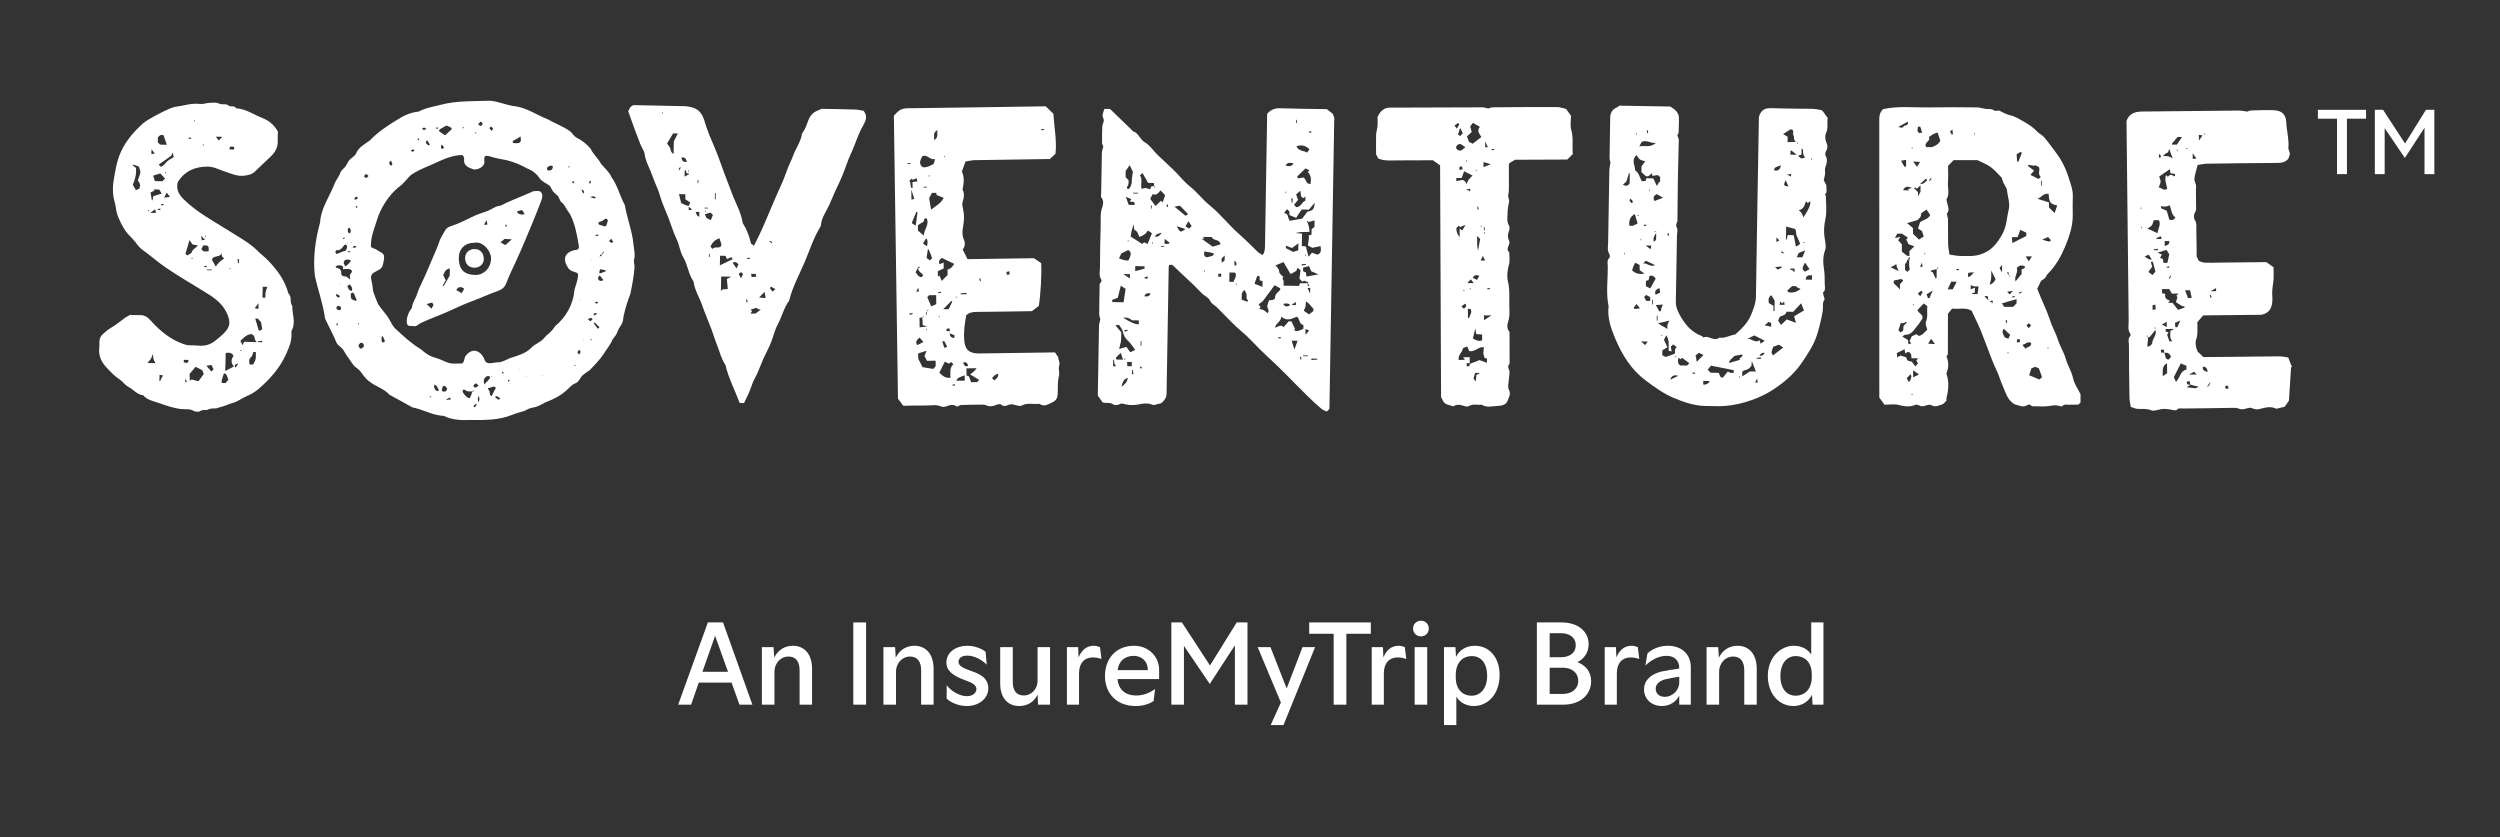 <?xml version="1.0" encoding="UTF-8"?> <svg xmlns="http://www.w3.org/2000/svg" id="uuid-bbdfe8e8-4786-405b-8532-1db8cc572729" viewBox="0 0 959.751 321.397"><rect x="0" y="0" width="959.751" height="321.397" fill="#333333" stroke="none"/><path d="M484.708,97.904c.887-1.103.909-2.362.929-3.661.261-16.867.547-33.734.825-50.533,1.348-1.578,2.927-2.223,5.012-2.149,6.022.216,12.052.241,17.875.337.759.586,1.369,1.058,2.248,1.737.106.251.442.841.598,1.475.118.48.008,1.016-0,1.527-.607,36.603-1.213,73.206-1.821,109.809-.003.199-.029.398-.046.597-.295.284-.589.569-.978.945-.635-.309-1.415-.515-1.966-.988-1.82-1.561-3.608-3.166-5.316-4.848-5.35-5.269-10.482-10.774-16.047-15.801-3.236-2.923-6.012-6.296-9.332-9.076-3.43-2.872-6.363-6.206-9.536-9.314-.865-.847-2.005-1.251-2.627-2.561-.538-1.132-2.044-1.782-3.054-2.719-.973-.903-1.828-1.932-2.789-2.849-2.842-2.71-5.711-5.391-8.626-8.137-.29-.005-.696-.012-1.185-.02-.069.267-.198.539-.202.814-.272,15.848-.531,31.695-.802,47.543-.018,1.072.086,2.129-.626,3.134-.648.915-1.142,1.77-2.441,1.866-.883.065-1.49.771-2.702.247-1.333-.576-3.166-.447-4.656-.093-1.827.434-3.64.394-5.341.043-.882-.182-1.427-.614-2.376-.02-.586.367-1.817.428-2.329.047-1.23-.912-2.536-.356-4.077-.752-.507-.713-1.184-1.664-1.872-2.631.147-8.884.282-17.775.462-26.665.017-.844.315-1.681.503-2.627-.127-.593-.422-1.337-.422-2.08.002-3.374.073-6.748.157-10.122.017-.666-.234-1.397.461-1.978.223-.187.324-.87.161-1.112-1.002-1.494-.488-3.127-.481-4.684.023-5.317.088-10.636.269-15.949.081-2.371-.277-4.752.603-7.135.38-1.029.671-2.556-.374-3.755-.253-.29-.06-.98-.052-1.485.083-5.214.151-10.429.28-15.643.018-.742.339-1.477.557-2.37-.128-.351-.481-.881-.489-1.417-.032-2.146-.008-4.297.107-6.439.04-.739.551-1.456.577-2.193.022-.627-.533-1.28-.491-1.898.056-.831.44-1.64.703-2.526.729.012,1.415.023,2.169.036,2.919,2.821,5.892,5.695,8.865,8.569,2.164.697,2.584,3.175,4.561,4.283,1.88,1.053,3.158,3.152,4.77,4.72,2.085,2.028,4.278,3.946,6.352,5.984,2.041,2.006,3.804,4.343,6.031,6.102,2.798,2.211,4.914,5.091,7.639,7.304,4.116,3.343,7.353,7.549,11.289,11.031,2.495,2.207,4.837,4.545,7.199,6.877.514.508,1.234.808,1.855,1.202ZM495.773,117.644c-.848-1.433-1.97-1.166-3.154-1.005.79,1.467,1.915,1.186,3.037.126.008.111.017.221.025.332l1.826.03c-.019-.419-.035-.754-.059-1.269-.372.313-.545.534-.772.632-.32.139-.679.188-.904,1.153ZM499.527,75.433c-.092-.588-.188-1.206-.345-2.214-.783.689-1.255,1.105-1.604,1.412.309.879.526,1.498.738,2.098-.563.683-1.044,1.267-1.537,1.865.424.485.732.837.825.943,1.969-.036,2.172-2.079,3.528-2.498l.027-1.614c-.364.305-.576.483-.791.664-.283-.221-.574-.447-.84-.655ZM443.091,71.428c-.041.039-.081.079-.122.118.14.169.28.339.419.508.066-.063.131-.127.197-.19-.165-.145-.33-.291-.523-.372-.028-.385-.057-.767-.092-1.241l-2.224-.037c-.727-1.294-1.42-2.528-2.136-3.802-.424.41-.717.694-.986.953,1.232,1.601.028,3.523.689,5.185,1.303-.527,1.448-.52,3.169.159.202-.413.405-.83.603-1.235.338.006.643.011,1.005-.048ZM502.435,108.674c-.177.006-.354.012-.531.019.072.401.143.802.215,1.203l.397-.044c-.027-.393-.054-.785-.56-1.065.102-.133.205-.266.307-.399-.488-.195-.975-.391-1.593-.638.05-.028-.345.195-.755.428-.358-.418-.622-.726-1.066-1.245.116-.879.261-1.98.426-3.224-.202-.163-.572-.461-1.126-.908-.237.545-.376.864-.552,1.269-.846.194-1.617,1.3-2.29.927-1.039-1.783-1.824-3.132-2.562-4.399-1.143.478-2.069.866-3.076,1.287.763.877,1.388,1.381,1.417,2.499.018.69,1.078,1.353,1.669,2.027-.833.428-.139.839-.027,1.328.145.637.016,1.337.006,1.923,2.207.037,4.117.068,5.996.099.102-.37.178-.645.283-1.023.953.016,1.948.032,3.421-.064ZM502.358,98.581c.569-.685.955-1.151,1.305-1.573.824.301,1.537.561,2.117.773,1.64-.735,1.361-1.905,1.162-3.301-1.161.245-2.18.459-3.138.661-.509-.27-1.011-.535-1.689-.894.133-1.019.276-2.12.441-3.386.006.009-.124-.178-.286-.408.534-.17.89-.284,1.223-.39l.035-2.098c.374-.29.852-.66,1.104-.856l.041-2.497c-.814.224-1.443.397-2.438.671.105.017.095-.735-.449-.31q1.044,2.497.885,4.069c-1.757.021-3.535-.108-5.311.426.765.074,1.529.148,2.497.242-.027,1.618-.053,3.199-.079,4.743.69.078,1.171.132,1.532.172.342,1.295.656,2.484,1.046,3.956ZM486.614,120.242c.91-1.092-.065-1.795-.089-2.572-.025-.798.442-1.611.692-2.414,1.038.049,2.274-.154,2.282-1.025.014-1.538,1.205-1.988,1.9-2.899.103-.135.064-.378.1-.64-.625-.337-1.272-.685-2.186-1.176-1.476,1.99-2.948,3.975-4.516,6.089-.393.305-.965.75-1.599,1.244.343.492.553.792.753,1.079-.181.209-.358.413-.587.677.633.155,1.236.195,1.724.451.563.296,1.025.783,1.527,1.184ZM495.78,123.357c.495,1.036.935,1.957,1.4,2.93-.058.069-.224.27-.416.501,1.412.683,2.498-.066,3.596-.572l.024-1.44c-1.865-.343-1.272-2.526-2.558-3.199-1.85.684-3.622,1.973-5.934-.016-.107,2.01-2.097,2.384-2.421,4.261,1.249-.332,2.315-1.487,3.242-.196.703-.789,1.39-1.559,2.037-2.285l1.03.017ZM442.229,89.539c-.587-.399-1.059-.72-1.544-1.049q-1.011,1.818-3.298,2.441c-.447-1.092-.723-2.306-1.955-2.721-.048-.571-.087-1.046-.176-2.109-.406,1.215-.662,1.831-.814,2.472-.174.735-.256,1.491-.38,2.252,1.613,1.03,3.056,1.951,4.44,2.834.389-.343.606-.535.733-.646.465.227.872.427,1.321.647.567-1.397,1.065-2.621,1.674-4.121ZM435.814,134.336c-.815-1.081-1.514-2.276-2.467-3.213-1.536-1.509-1.756-1.854-2.323-3.915-.245-.889-.885-1.684-1.434-2.459-.093-.131-.636.058-1.367.148.877,1.048,1.505,1.798,2.221,2.653-.016.972.051,2.098-.078,3.202-.117,1.001-.449,1.978-.745,3.21,1.135-.316,1.937-.539,2.823-.786.52.738.991,1.407,1.451,2.06.703-.33,1.302-.61,1.92-.9ZM499.766,80.427c-.572.78-.92,1.221-1.231,1.687-.3.449-.564.924-.928,1.528-.931-.388-1.784-.744-2.607-1.087l.022-1.327c-.308-.318-.59-.61-.915-.946-.359.454-.709.896-1.124,1.421.589.303.993.51,1.158.595.326.898.582,1.604.895,2.468,1.692-.29,3.189-.546,4.855-.831.632-.838,1.335-1.77,2.034-2.698,2.159-.43,2.535-.852,2.808-3.407-.912,1.068-1.677,1.964-2.256,2.642-1.228-.02-2.036-.034-2.711-.045ZM445.54,73.102c-1.252,1.567-1.941,1.889-3.024,1.401-.333.632-.673,1.275-.956,1.811.761,1.04,1.354,1.851,2.036,2.783.796-.769,1.459-1.41,2.108-2.037.304.314.445.46.616.637.32-.887.635-1.759.989-2.741-.507-.531-1.049-1.099-1.77-1.854ZM432.121,110.898c-.654-.444-1.125-.764-1.83-1.243-.416,1.629-.769,3.012-1.194,4.681-.545.2-1.339.49-2.172.795.052.275.106.554.161.844,1.383.023,2.68.044,4.263.071.26-1.737.518-3.453.772-5.147ZM468.54,93.799c-.327-2.183-2.955-1.243-3.294-2.807-1.253-.021-2.337-.039-3.421-.057l.532.678c-.45.006-.901.013-1.091.016,1.425,1.02,2.733,1.957,4.292,3.073.83-.251,1.889-.571,2.983-.902ZM497.964,67.788c.137.248.355.641.381.688,1.004-.163,1.628-.264,2.032-.329,1.21.733.911,2.553,2.718,2.494.307-1.682.264-3.249-1.018-4.608.191-.201.391-.411.601-.632-.557-.284-1.103-.562-1.502-.765-1.158,1.136-2.231,2.19-3.212,3.152ZM433.677,63.401c-.474.688-.964,1.397-1.517,2.198l-.04,2.411c.427.441.778.804,1.132,1.167-.008.505.063,1.028-.048,1.509-.102.442-.429.828-.593,1.263-.048.128.122.339.193.512.19.032.379.064.579.098.715-.911,1.141-1.889,1.122-3.11-.016-1.025.231-2.053.416-3.508-.278-.568-.772-1.578-1.244-2.542ZM430.5,97.283c-.355.733-.633,1.308-.911,1.884q1.921.91,3.627.844c.492-1.383,1.726-2.791-.044-4.035-.892.437-1.737.85-2.671,1.307ZM506.167,105.332c-1.162-.495-1.92-.818-2.778-1.184-.274-.633-.609-1.41-.872-2.02-.774.209-1.487.402-2.247.607l-.023,1.403c.402.16.751.298,1.079.429.074.587.142,1.136.201,1.604,1.523-.275,2.834-.512,4.641-.839ZM500.492,119.272c.807.564,1.55,1.083,2.064,1.442.612-.493,1.142-.919,1.655-1.332l.014-.829c-.722-.825-1.237-1.446-1.79-2.031-.229-.243-.537-.412-1.111-.839-.058.927-.015,1.518-.152,2.065-.134.536-.449,1.026-.679,1.524ZM434.571,122.96q-1.452-1.328-3.392-.996c3.087,1.916,4.415,2.487,5.989,2.583l.026-1.544c-.963-.016-1.852-.031-2.622-.043ZM471.939,108.185l1.641.027c.247-1.192,1.482-2.237.571-3.562-.774-.013-1.446-.024-2.153-.036l-.059,3.571ZM502.696,57.314c-1.305-1.283-2.873-1.889-4.983-1.172.827,2.01,2.717,1.523,4.077,2.461.34-.484.62-.882.906-1.288ZM498.451,93.419c-1.116.813-1.795,1.308-2.474,1.802-.804-.323-1.469-.59-2.253-.904-.065.525-.1.801-.114.918,1.001.527,1.914,1.008,2.803,1.476.592-.182,1.306-.401,1.994-.612l.044-2.68ZM483.627,107.635c-.246-.73.499-1.743-.959-1.727-.319.901-.652,1.843-1.068,3.019,1.073.421,2.063.809,3.057,1.2l.036-2.195c-.366-.102-.641-.179-1.066-.297ZM452.981,78.963c-.478.08-1.001.167-2.109.352,1.716,1.422,2.998,2.484,4.244,3.517.304-.187.464-.286 1-.616-1.042-1.095-2.064-2.14-3.135-3.252ZM478.796,115.834c.147-.155.294-.31.441-.464-1.131-.629-.488-1.642-.699-2.464-.142-.552-.52-1.044-.797-1.57-1.463,1.067-.934,2.332-1.045,3.709.709.267,1.404.528,2.099.789ZM462.394,96.511c-.374,1.16-.085,1.963.846,2.28.871-.217,1.53-.325,2.14-.559.281-.107.467-.46.739-.746-1.196-.772-2.444-.641-3.725-.975ZM435.796,104.097c1.376-.368,2.465-.66,3.589-.961l.015-.914c-1.211-.02-2.365-.039-3.572-.059l-.032,1.934ZM435.646,78.689c-.102-.552-.154-.833-.201-1.085-.632-.106-1.17-.196-1.802-.302.319-.365.5-.572.693-.793-.598-.276-1.148-.53-2.139-.988.483,1.36.816,2.3,1.111,3.129.825.014,1.425.024,2.339.039ZM430.264,135.471c-.827.8-1.361,1.252-1.8,1.783-.122.147.041.529.069.769.834.014,1.574.026,2.589.043-.295-.893-.522-1.58-.857-2.595ZM432.991,145.088c-1.563.337-1.977,1.476-2.482,3.385,1.647-1.068,2.231-2.095,2.482-3.385ZM498.138,130.812c-1.009-.017-1.482-.025-2.262-.037.344,1.125.633,2.072,1.043,3.414.475-1.317.811-2.245,1.219-3.377ZM457.477,86.804c-.377-.577-.755-1.154-1.234-1.887-.476.806-.794,1.346-1.155,1.959.467.307.939.617,1.379.906.423-.409.716-.693,1.011-.978ZM451.751,86.843c1.26,2.468,1.44,2.507,3.33,1.066-.98-.313-1.92-.614-3.33-1.066ZM445.981,89.334c-2.04.553-2.082.579-2.654,1.489q1.651.304,2.654-1.489ZM434.497,138.969c-.729-.012-1.205-.02-1.816-.03.041.66.075,1.209.102,1.643.682.011,1.158.019,1.686.028l.027-1.641ZM496.617,62.748c-1.273-.299-2.372-.564-3.068.821,1.152.306,2.193.49,3.068-.821ZM448.594,93.633c.133-.167.265-.333.398-.5-.577-.431-1.155-.862-1.89-1.411l-.031,1.886,1.523.025ZM433.789,105.251c-.718-.012-1.53-.025-2.542-.042.94.629,1.678,1.124,2.515,1.685l.027-1.643ZM439.3,113.739c1.037.167,1.878.163,2.404-1.102-1.037-.167-1.878-.163-2.404,1.102ZM470.167,98.077c-.546.529-.83.803-1.212,1.173.03.454.067.997.114,1.701.465-.45.749-.725,1.068-1.033l.031-1.841ZM501.206,126.293l-.037,2.261c.538-.645.893-1.069,1.399-1.676-.544-.233-.857-.368-1.362-.585ZM428.466,140.606c-.317-.512-.579-.781-.656-1.096-.109-.443-.08-.92-.11-1.382l-.347.01-.041,2.45c.341.006.539.009,1.154.019ZM501.984,110.525c.285.665.541,1.262.971,2.263l.037-2.246c-.361-.006-.559-.009-1.008-.017ZM503.422,137.659c.006.177.011.355.017.532.748-.038,1.496-.076,2.244-.113-.007-.127-.013-.254-.02-.381-.747-.012-1.495-.025-2.242-.037ZM474.233,100.179c-.135.062-.27.125-.405.187.061.555.121,1.111.2,1.826.466-.451.747-.723.774-.749-.191-.425-.38-.844-.569-1.263ZM468.821,104.976c-.538.094-.813.142-1.216.212.073.426.131.77.197,1.153.413-.072.688-.12,1-.174l.02-1.19ZM439.149,106.701c1.742.714,1.538-.016,1.336-.641-.369.177-.781.375-1.336.641ZM434.578,143.686c.181-.015.363-.03.544-.045l-.205-1.612-.312.028-.027,1.629ZM437.748,140.483l-.016.954c.426-.067.697-.11.815-.128-.273-.282-.58-.599-.799-.826ZM500.271,136.43l-.005.307c.614.01,1.227.02,1.841.031l.005-.307c-.614-.01-1.227-.02-1.841-.031ZM435.014,73.967l-.005.307c.614.01,1.227.02,1.841.031l.005-.307c-.614-.01-1.227-.02-1.841-.031ZM496.253,76.151l-.544.045c.068.537.137,1.075.205,1.612.104-.009.208-.018.312-.028l.027-1.629ZM437.875,132.787l.307.005.031-1.841-.307-.005-.031,1.841ZM431.724,127.318c.325-.097.79-.237,1.256-.376-.063-.09-.126-.18-.189-.27l-1.056-.018-.011.664ZM499.719,101.386c.015.181.03.363.045.544.537-.068,1.075-.137,1.612-.205-.009-.104-.018-.208-.028-.312l-1.629-.027ZM497.933,46.007l-.307-.005-.02,1.227.307.005.02-1.227ZM491.689,129.891c-.019-.177-.039-.354-.058-.531-.334.074-.668.148-1.002.222.014.098.028.195.042.293l1.018.017ZM441.818,80.064l.307.005.02-1.227-.307-.005-.02,1.227ZM447.918,79.439c.176-.005.352-.01.528-.015-.069-.346-.139-.693-.208-1.039-.101.012-.202.024-.303.037l-.017,1.018ZM445.724,94.4l-.005.307,1.227.02.005-.307c-.409-.007-.818-.014-1.227-.02ZM503.417,50.904c-.008-.175-.017-.351-.025-.526-.343.069-.686.138-1.029.206.012.101.024.202.036.303.339.006.679.011,1.018.017ZM499.543,136.975l-.531.058c.074.334.148.668.222,1.002.098-.014.195-.028.293-.042l.017-1.018ZM493.528,74.169l.204.003.01-.614-.204-.003-.01.614ZM433.477,92.612l.003-.205-.614-.01-.003.205.614.01ZM431.699,138.209l.204.003.01-.614-.204-.003-.01.614ZM442.474,92.965l-.204-.003-.01.614.204.003.01-.614ZM501.323,97.624l-.204-.003-.01.614.204.003.01-.614ZM462.551,103.733l-.204-.003-.01.614.204.003.01-.614ZM474.743,108.846l-.204-.003-.01.614.204.003.01-.614Z" style="fill:#fff;"></path><path d="M722.957,41.876c5.919-1.267,11.898-.531,17.843-.647,6.03-.118,12.065-.057,18.097.002,1.144.011,2.28.414,3.428.576,1.053.149,2.114-.173,3.165.557.546.379,1.571.067,1.915.067,1.623.723,2.785,1.484,4.052,1.752,2.126.45,3.843,1.606,5.674,2.627,1.82,1.015,3.482,2.168,4.924,3.69.8.844,1.989,1.336,2.728,2.217,1.692,2.017,3.234,4.163,4.804,6.28,2.469,3.328,4.033,7.1,5.175,11.042.481,1.662,1.073,3.312.993,5.126-.108,2.449-.04,4.907-.024,7.361.029,4.338-1.327,8.345-2.975,12.266-1.621,3.857-3.686,7.445-6.697,10.425-.393.389-.524,1.036-.901,1.449-.376.411-.91.677-1.588,1.158-.364.751-.858,1.773-1.476,3.048.953,2.273,1.923,4.737,3.014,7.146.977,2.156,1.678,4.426,2.519,6.622.709,1.852,1.723,3.568,2.308,5.498.79,2.605,2.363,4.979,3.104,7.592.73,2.574,2.242,4.786,2.8,7.462.45,2.155,1.887,4.105,2.872,6.115v3.217c-.303.303-.52.52-.835.835-1.114,0-2.331-.053-3.541.018-.859.05-1.828-.385-2.558.514-.129.159-.615.167-.863.065-1.583-.649-3.124-.231-4.719-.028-1.61.205-3.267.063-4.902.036-.574-.009-1.188.205-1.69-.406-.184-.223-.883-.333-1.101-.168-1.83,1.386-3.541.099-4.891-.091-3.186-1.718-3.643-4.81-4.863-7.413-.8-1.707-1.254-3.577-2.07-5.275-1.56-3.245-2.775-6.627-4.047-9.98-.67-1.765-1.325-3.547-2.034-5.295-1.1-2.713-2.432-5.332-3.676-8.015-2.289-1.452-4.868-.493-7.505-.857-.442.551-.94,1.171-1.601,1.994,0,4.988.007,10.299-.025,15.61-.001.222-.372.441-.559.649.799,1.915.936,3.826.298,5.78-.118.362-.365.8-.259,1.1,1.099,3.118.728,6.213-.017,9.319-.069.289-.009.61-.009.909-.44.44-.874.874-1.308,1.307-.626.217-1.241.474-1.88.641-.85.223-1.626.383-2.532-.192-.521-.331-1.542-.16-2.215.102-.895.347-1.654.413-2.517-.007-.419-.204-1.024-.434-1.386-.28-2.213.944-4.312.66-6.585.049-1.621-.436-3.454-.085-5.37-.085-.626-.868-1.312-1.819-1.984-2.75,0-35.407.004-70.786-.012-106.165-.001-1.611-0-3.172,1.501-4.566ZM771.235,105.58c-.039.041-.079.081-.118.122.142.166.284.333.426.499.064-.065.129-.129.193-.193-.167-.143-.334-.285-1.033-.347.177-.009.354-.018.53-.027-.078-.4-.156-.8-.235-1.199-.132.018-.264.036-.396.054.034.391.067.782.633,1.092ZM743.463,103.308c-.611.153-1.346.324-2.069.534-.088.026-.114.264-.17.405.383.134.736.258.747.261.459.973.791,1.677,1.123,2.381.123-.039.246-.078.369-.117,0-1.194,0-2.389.034-3.639.04.04.08.08.12.12.167-.143.334-.285.501-.428-.065-.065-.129-.129-.193-.193-.143.167-.285.334-.462.676ZM732.26,99.701c-.229.607-.413,1.094-.597,1.582-.105-.103-.209-.206-.313-.308v2.602c.33.308.605.564.879.819.326-.326.611-.611.963-.963-.265-1.061-.541-2.168.032-4.8-.47.417-.701.539-.688.627.042.293.17.574.265.86.105-.37.21-.74-.541-.419ZM747.858,63.67c0,2.082.135,4.241-.038,6.375-.176,2.166.757,4.44-.576,6.499.198,1.978,1.57,3.957.132,5.531.211,1.007.454,1.651.463,2.298.041,3.068-.031,6.138.041,9.204.031,1.337.31,2.669.494,4.142,1.385.212,2.516.459,3.66.541,1.221.088,2.454-.006,3.68.025,3.003.077,5.725-.682,8.2-2.444,2.112-1.503,4.384-4.784,5.471-7.436,1.044-2.547,1.082-5.258,1.747-7.86.631-2.468-.395-4.932-.634-7.398-.102-1.058-.96-2.035-1.424-3.071-.232-.518-.349-1.087-.562-1.774-1.329-1.329-2.636-2.964-4.263-4.167-1.502-1.111-3.347-1.761-5.15-2.669h-9.113c-.679.703-1.388,1.437-2.129,2.204ZM738.039,122.212c-.742,1.095-1.248,2.061-1.958,2.843-1.302,1.433-2.131,3.539-4.614,3.452-.322-.011-.658.372-1.174.687.961.587,1.53.935,2.152,1.315.066.456.146,1.005.236,1.624.474-.125.748-.198,1.048-.277-.251-.368-.456-.668-.642-.941.314-.667.594-1.262.859-1.825.625-.274,1.226-.538,1.792-.786.369.274.674.5.89.661,1.56-.278,2.221-1.563,3.252-2.358-.205-1.033-.872-2.27-.524-3.06.91-2.068.257-4.085.569-5.998-.575-.435-.952-.72-1.404-1.063-.92.973-1.718,1.816-2.446,2.586.599,1.301,2.233,1.617,1.965,3.139ZM734.401,89.73c.892.876,1.585,1.556,2.297,2.256.574-.379,1.279-.845,1.831-1.21-.289-.883-.522-1.596-.672-2.055-.67-.426-1.15-.732-1.513-.963.283-.901.531-1.688.768-2.442,1.293-1.019,3.178-1.111,3.896-2.77-.48-.717-.932-1.391-1.404-2.096-.827.637-2.059,1.146-2.071,1.682-.029,1.383-.985,1.884-1.416,2.339-1.456.432-2.547.756-3.989,1.184.927.778,1.619,1.359,2.274,1.909v2.167ZM732.656,93.724c-.304-.647-.584-1.241-.839-1.782.286-.313.482-.527.635-.694-.726-.497-1.444-.987-2.274-1.555h-1.839c-.245.484-.523,1.032-.855,1.688.794-.162,1.341-.273,2.081-.423-.405.57-.625.879-.888,1.25.532.591.986,1.095,1.442,1.602v2.761c.782.633,1.357,1.144,1.984,1.579.198.138.536.074.924.115v-1.899c.492-.468,1.121-1.065,1.892-1.797-.69-.257-1.396-.52-2.264-.843ZM743.868,50.885c-.559.184-1.128.293-1.617.554-.58.309-1.092.747-1.774,1.229.949,1.481-2.178,2.016-.986,3.818h2.085c1.715-.514,2.669-1.274,3.319-2.432-.342-1.055-.66-2.036-1.027-3.168ZM735.694,138.395c.151-.195.306-.393.669-.86h-2.542c-.069-1.201-.04-2.253-1.419-2.434-.291.174-.593.354-.99.591-.086-.614-.164-1.172-.229-1.64-1.03.51-2.001.991-2.986,1.478.034.463.069.935.124,1.67.663-.356,1.068-.575,1.316-.708.775.244,1.486.468,2.196.69.065,1.649,1.504,1.477,2.123,1.67.587.804.938,1.285,1.315,1.802.411-.437.683-.725,1.035-1.1-.175-.331-.35-.662-.613-1.159ZM786.491,74.423c-1.919-.359-2.571,1.167-4.26,1.895,1.795.567,3.034.959,4.37,1.382v1.939c.755.755,1.404,1.404,2.172,2.173.338-1.017.653-1.963.978-2.94-2.697-.583-3.104-1.16-3.261-4.448ZM782.717,141.408c-.562-.241-1.048-.45-1.388-.596-.531.221-.961.401-1.493.622-.261.804-.546,1.681-.847,2.609,1.494.627,2.782,1.168,3.98,1.672.467-.467.752-.752.966-.966-.392-1.076-.769-2.112-1.217-3.342ZM779.474,67.116c1.201.617,2.169,1.115,3.139,1.613.265-.26.554-.544.844-.828-1.363-1.078-.073-2.724-.75-3.807-.556-.263-.981-.465-1.468-.695-.124.112-.336.305-.275.25-.918-.146-1.615-.256-2.311-.366-.047.125-.093.25-.14.376.795.635,1.59,1.27,2.35,1.877-.368.419-.813.925-1.39,1.581ZM777.898,89.331c-.724-.346-1.391-.664-2.285-1.091-.284.742-.518,1.351-.751,1.961-.096.25-.192.499-.323.84h-2.191c.082.857.15,1.577.216,2.271,1.907-.973,3.651-1.863,5.334-2.722v-1.26ZM769.442,117.812h3.379c.539-.539.971-.971,1.333-1.333v-1.645c-1.896.552-3.67,1.069-5.642,1.643.341.49.611.877.93,1.335ZM776.089,103.466c.41-.191.829-.386,1.231-.573-.011-.252-.02-.451-.032-.723-1.073-.357-2.091-.458-3.051.763.688,1.655-1.15,3.299-.461,5.094.776-.95,1.513-1.852,2.314-2.833v-1.728ZM726.983,108.703c.947.931,1.638,1.611,2.422,2.382v-2.007c.583-.605.926-.961,1.254-1.301-.43-.43-.645-.645-.679-.679-1.053.211-1.964.394-2.944.59-.019.375-.039.766-.052,1.015ZM769.225,126.187c-1.048,1.56.088,2.337.314,3.278.498.209.981.412,1.442.606.246-.521.479-1.011.725-1.532-.757-.718-1.54-1.46-2.482-2.352ZM749.662,111.087c.421-.806.9-1.722,1.522-2.911-.835-.037-1.391-.062-2.065-.093-.48,1.009-.91,1.915-1.428,3.004h1.971ZM759.178,112.89c.132-.986.251-1.878.395-2.949-.689,0-1.186.06-1.66-.017-.481-.078-.939-.291-1.364-.431v1.577c.555-.221,1.022-.406,1.614-.642v1.83c-.454.151-.768.256-1.082.361.016.09.032.18.049.27h2.048ZM729.562,127.557c1.893-.42.639-1.985,1.479-2.701.325-.331.651-.662,1.008-1.026-.731-.58-.763.187-1.071.214-.477.042-.96.011-1.277.011-.341,1.049-.605,1.859-.883,2.712.255.272.528.562.742.79ZM764.428,103.835c0,1.466.079,2.264-.022,3.038-.103.79-.381,1.557-.604,2.412,1.317-.416,1.976-1.187,2.295-2.113-.478-.956-.918-1.836-1.669-3.337ZM776.403,132.419c.493.605.844,1.037,1.214,1.491.583-.937,2.344-.602,2.129-2.275-1.275-.735-2.062.437-3.343.784ZM736.304,73.704v1.639c.398-.696.586-1.024.985-1.722v-2.471c-.574.539-.996.936-1.38,1.297-.283-.203-.511-.366-.738-.529-.113.142-.225.285-.338.427.351.324.701.648,1.471,1.358ZM734.038,72.175c-1.948-.847-2.653-.565-3.486.838.855.043,1.601.08,2.347.117-.147-.187-.294-.374-.441-.561.527-.131,1.053-.263,1.58-.394ZM776.185,58.751c-.137-.152-.275-.305-.412-.457-.532.305-1.064.611-1.586.91.066,1.028.123,1.92.18,2.812.161.017.322.035.483.052.445-1.106.889-2.211,1.334-3.317ZM731.108,64.024c.213-.038.426-.075.639-.113v-2.547c-.685.121-1.207.214-1.927.341.523.941.905,1.63,1.288,2.319ZM732.383,46.703c-1.305.729-2.468,1.378-3.63,2.027.734.322,1.818.325,1.869.095.239-1.061,2.296-.284,1.761-2.122ZM736.278,48.628c.056.856-.579,1.784.413,2.358.327.189.898-.043,1.205-.069-.264-.859-.481-1.564-.704-2.289h-.914ZM736.712,143.754c-.919-.653-1.456-1.034-2.257-1.603v2.714c.651-.32,1.201-.591,2.257-1.111ZM731.983,145.229c.268.464.562.973.884,1.531.966-1.455,1.145-2.488.556-3.077-.482.517-.964,1.034-1.44,1.545ZM740.194,114.537c.224-.093.448-.186.671-.279.123-.356.228-.72.372-1.067.164-.394.364-.773.793-1.673-1.287.78-2.045,1.24-2.428,1.473.215.562.403,1.054.591,1.546ZM728.937,104.062c-.364-.768-.577-1.13-.708-1.519-.121-.361-.155-.752-.232-1.159-.411.269-.639.438-.885.574-.273.151-.563.272-1.335.638,1.248.579,2.007.931,3.16,1.466ZM786.255,90.979c-.826.377-1.248.57-2.231,1.019,1.31.394,1.907.617,2.524.733.186.035.428-.225.836-.46-.506-.579-.911-1.042-1.129-1.292ZM755.537,106.282c1.14-.005,1.416-1.041,2.34-1.666-2.364-.12-2.542.041-2.34,1.666ZM742.853,132.09c-.716-.959-1.063-1.423-1.514-2.027-.406.677-.685,1.141-1.125,1.875.833.048,1.375.079,2.639.152ZM778.844,100.339c.47-.737.766-1.202,1.214-1.907h-2.394c.429.693.715,1.157,1.179,1.907ZM734.45,62.013c.717.959,1.063,1.423,1.514,2.027.406-.677.685-1.141,1.125-1.875-.837-.048-1.378-.08-2.639-.152ZM738.124,112.084c-.173-.15-.346-.301-.52-.451-.467.346-.934.693-1.363,1.01.358.414.609.705.968,1.121.337-.62.626-1.15.915-1.68ZM739.873,69.157c-.169-.188-.337-.376-.506-.564-.645.582-1.291,1.163-2.23,2.009,1.708.16,1.998-.962,2.736-1.445ZM767.627,102.888c.288.515.544.973.959,1.716v-2.897c-.431.531-.673.828-.959,1.181ZM778.851,124.056c-.289.289-.578.578-.861.861.258.356.516.712.785,1.082.454-.484.717-.763.978-1.042-.324-.324-.613-.613-.902-.902ZM749.31,51.719c.141-.071.282-.142.423-.213-.07-.554-.14-1.109-.23-1.822-.458.458-.735.735-.886.886.231.383.462.766.693,1.148ZM772.833,111.662c-1.126.162-1.659.238-2.268.326.399.46.651.75.903,1.04.314-.314.591-.591,1.365-1.365ZM774.301,131.51c.536-.103.81-.155,1.213-.232-.08-.425-.144-.767-.216-1.149-.411.079-.685.131-.997.191v1.191ZM764.993,115.378c-.535.099-.806.149-1.192.22.49.324.866.573,1.192.788v-1.008ZM761.821,113.786c.47.457.787.765,1.559,1.515-.218-1.033-.289-1.37-.367-1.742-.404.077-.674.128-1.192.227ZM741.543,68.458q-.927-.194-.809,1.295c.383-.614.619-.992.809-1.295ZM783.608,71.275h.307v-1.841h-.307v1.841ZM737.096,102.422h1c-.074-.425-.121-.695-.273-1.569-.38.819-.574,1.239-.727,1.569ZM776.408,112.023q-1.488-.118-1.295.809c.303-.189.681-.425,1.295-.809ZM772.504,113.727c.022.177.044.353.067.53.333-.079.666-.159.999-.238-.016-.097-.032-.195-.047-.292h-1.018ZM752.041,103.698l-.034-.526c-.342.074-.684.149-1.025.223.014.101.028.201.041.302h1.018ZM770.461,122.941c-.175.011-.35.023-.526.034.074.342.149.684.223,1.025.101-.014.201-.028.302-.041v-1.018ZM770.77,135.717h.205v-.614h-.205v.614ZM785.909,133.467v.205h.614v-.205h-.614ZM734.765,116.691h-.205v.614h.205v-.614ZM733.946,57.159h.205v-.614h-.205v.614ZM738.856,97.666h.205v-.614h-.205v.614ZM733.742,151.265v.205h.614v-.205h-.614ZM758.087,51.022h-.205v.614h.205v-.614Z" style="fill:#fff;"></path><path d="M106.698,50.534c-.033,1.181-.138,2.41-.085,3.633.106,2.455-1.02,4.322-2.694,5.938-1.986,1.917-4.034,3.769-5.998,5.707-1.197,1.182-2.68,1.452-4.234,1.639-2.744.33-5.135-.881-7.622-1.696-2.089-.684-4.022-1.789-6.35-1.794-4.983-.01-8.918,1.801-11.484,5.982-.679,2.753.404,4.696,2.224,6.505,2.58,2.566,5.449,4.66,8.514,6.636,4.092,2.638,8.296,5.077,12.405,7.674,2.609,1.649,5.289,3.257,7.482,5.518,1.24,1.279,2.714,2.332,3.956,3.609,3.562,3.662,6.557,7.697,7.904,12.743,1.436,1.34.385,3.447,1.507,4.884-.087,3.1,1.428,6.228-.222,9.319-.258.484-.078,1.208-.083,1.821-.02,2.575-1.012,4.862-2.029,7.162-2.399,5.427-6.235,9.728-10.662,13.523-1.365,1.17-3.011,2.11-4.675,2.808-1.751.735-3.185,1.98-5.121,2.506-1.689.459-3.318,1.344-5.104,1.692-.46.089-.889.394-1.345.427-1.068.077-2.099-.095-3.166.489-.788.431-1.855-.215-2.856.512-.59.429-1.964.349-2.661-.058-1.53-.893-3.116-.505-4.672-.672-2.987-.319-5.81-1.338-8.595-2.315-2.108-.739-4.515-1.11-6.097-3.006-2.4-.191-3.738-2.251-5.689-3.24-1.323-.671-2.072-2.023-3.366-2.85-1.819-1.162-3.35-2.824-4.863-4.406-2.026-2.119-3.257-4.611-2.921-7.673.078-.709.074-1.43.062-2.145-.021-1.247.364-2.31,1.322-3.135.97-.835,1.869-1.701,3.029-2.361,1.943-1.107,3.663-2.601,5.498-3.903.544-.386,1.157-.676,1.93-1.121,1.109.031,2.429.133,3.744.086,1.616-.057,2.827.637,3.872,1.772.762.827,1.517,1.663,2.321,2.447,3.069,2.993,6.452,5.47,10.584,6.884.658.225,1.279.432,1.95.47,1.224.07,2.461-.003,3.676.129,2.349.256,4.484-.285,6.325-1.706,1.514-1.169,3.055-2.381,4.279-3.831,1.694-2.007,1.711-3.72.617-6.415-1.391-3.424-3.993-5.685-7.038-7.616-5.644-3.579-11.483-6.829-16.994-10.647-2.98-2.065-5.633-4.48-8.559-6.538-1.627-1.144-2.418-2.761-3.683-4.073-1.312-1.36-2.656-2.677-3.602-4.376-1.354-2.431-2.614-4.847-2.96-7.677-.208-1.7-.859-3.351-1.015-5.051-.158-1.718-.144-3.502.137-5.201.642-3.874,1.179-7.71,2.906-11.416,2.026-4.347,5.009-7.703,8.454-10.798,1.716-1.542,10.386-6.124,12.421-6.345,3.109-.337,6.11-1.5,9.337-1.073,1.206.16,2.488-.378,3.742-.431,1.205-.052,2.603-.24,3.584.27,1.207.627,2.679-.075,3.422.6,1.014.922,2.517-.041,3.217,1.225,3.751.227,6.764,2.45,10.112,3.762,2.466.966,4.449,2.583,5.914,5.197ZM76.185,146.365c.82-1.117,1.489-2.028,2.037-2.774-.247-.63-.419-1.068-.575-1.466-.917-.477-1.812-.942-2.54-1.32-.779.917-1.529,1.8-2.325,2.737.032.807.067,1.668.108,2.702.347-.329.495-.469.615-.582.815.214,1.614.423,2.681.703ZM86.656,135.522c-.064,2.309-.122,4.422-.191,6.929,1.211-.645,2.171-1.157,3.319-1.768-1.297-1.501-.98-2.852-.123-4.064-.702-1.333-1.768-1.312-3.005-1.097ZM50.985,70.967c.371.626.809,1.368,1.208,2.043.602-.275,1.106-.506,1.367-.625.086-.623.306-1.155.184-1.594-.172-.619-.595-1.168-.841-1.617.354-1.032.862-1.985.963-2.979.076-.745-.372-1.544-.567-2.247-.73-.276-1.383-.523-2.035-.77-.083.132-.165.264-.248.396.47.337.941.674,1.164.834.297,2.535-.41,4.521-1.195,6.559ZM96.432,128.255c-1.898.16-2.943,1.536-4.159,2.625.285.53.567,1.053.886,1.646.176-.43.318-.775.538-1.313,1.49.041,3.058.084,4.912.135-1.291-.888-.367-2.68-2.177-3.093ZM76.022,94.276c-1.141-.24-1.693-.356-2.14-.45-.315-.477-.587-.89-1.117-1.692-.621,2.087-1.103,3.708-1.565,5.261.305.322.513.542.696.735.517-.598,1.508-.514,1.824-1.568.22-.734,1.201-1.241,2.302-2.286ZM85.167,96.793c-.274,2.392-3.539.946-3.782,2.986.447.789.91,1.607,1.443,2.549.853-1.307,1.852-2.237,3.221-3.074-.427-.479-.806-.722-.889-1.042-.114-.443-.006-.943.007-1.419ZM62.347,69.596c.363-.364.699-.702,1.029-1.034-.73-.793-1.313-1.425-1.829-1.985-.915.283-1.724.532-2.757.851.228.706.454,1.41.673,2.089,1.128.031,2.015.055,2.884.079ZM64.039,55.58c-.416-1.218-.819-2.398-1.241-3.637-.939-.38-1.652.027-2.181.813l-.05,1.831c.308.328.588.625.87.921.817.023,1.635.045,2.603.072ZM62.076,74.312c-.393-.641-.688-1.123-.95-1.551l-2.149-.059.351.452c-.617.301-1.234.603-1.529.747.197,1.207.344,2.102.49,2.996l.267-.005c.103-.556.205-1.113.293-1.587,1.057-.325,2.043-.629,3.227-.993ZM97.184,139.942c.345-.742.792-1.386.935-2.092.171-.85.083-1.752.109-2.681-.459-.013-.732-.02-.996-.027-.232.634-.28,1.467-.715,1.81-1.081.853-.888,1.839-.746,2.952.552.015,1.026.028,1.413.039ZM100.684,126.447c-.176-1.024-.333-1.942-.489-2.853-.704-.417-.923-1.641-2.207-1.274.491,1.659.956,3.228,1.392,4.701.418-.184.848-.373,1.304-.574ZM66.699,60.333c-.181-.793-.269-1.176-.42-1.837-.301.678-.358,1.149-.62,1.343-1.554,1.146-3.155,2.227-4.739,3.332.279.295.558.59.835.882.963-.381,1.528-1.181,2.214-1.903.711-.749,1.75-1.188,2.731-1.817ZM86.577,147.067c.339-.391.704-.812,1.151-1.327-.645-.858-.338-2.139-1.753-2.458-.327,1.027-.662,1.992-.926,2.976-.062.231.12.527.184.772.481.013.88.024,1.344.037ZM101.873,114.278c.02-.733-.043-1.428.08-2.087.127-.677.437-1.319.7-2.071l-1.788-.049-.115,4.176c.379.01.652.018,1.122.031ZM77.313,95.639c.688,1.134,1.736.997,2.818.758.013-2.139-.024-2.177-2.084-2.201-.249.49-.491.964-.734,1.443ZM59.666,139.435c-.345-.76-.65-1.243-.78-1.769-.138-.558-.108-1.157-.152-1.738-.41.581-.458,1.173-.717,1.65-.299.551-.785,1.002-1.416,1.773,1.142.031,1.89.052,3.065.084ZM81.176,140.096c-.508.087-1.034.176-1.95.332.816.942,1.357,1.566,1.915,2.21.386-.389.656-.662.843-.851-.284-.594-.53-1.109-.808-1.692ZM63.006,75.868c.74-.085,1.319-.151,2.256-.258-.564-.751-.897-1.196-1.255-1.672-.309.595-.59,1.138-1.002,1.93ZM70.545,139.151c.759-.032,1.81.753,1.802-.965-.647-.018-1.191-.033-1.774-.049l-.028,1.014ZM61.185,146.251c.104.011.207.023.311.034.144-.34.269-.688.436-1.016.165-.325.371-.628.661-1.111-.537-.116-.877-.19-1.342-.29l-.066,2.383ZM89.904,56.399c-.759.032-1.81-.753-1.802.965.645.018,1.19.033,1.774.049l.028-1.014ZM82.874,52.469c.518.708.751,1.026,1.075,1.47.523-.522.864-.863,1.403-1.402-.901-.025-1.371-.038-2.479-.068ZM99.199,118.598l.061-2.206c-.608.79-.965,1.255-1.474,1.917.614.125.954.194,1.413.288ZM59.585,80.336c-.671.472-1.145.806-1.929,1.359.966.027,1.507.041,2.198.061-.09-.476-.154-.815-.269-1.419ZM91.45,139.544c-.807.203-1.866.49-.989,1.615.356-.581.672-1.098.989-1.615ZM58.169,57.317l-.051,1.858c.445-.077.719-.125,1.31-.228-.406-.526-.672-.871-1.258-1.631ZM91.738,99.436c-.181-.001-.362-.002-.543-.003.059.549.118,1.099.177,1.648.107-.004.214-.008.321-.013l.045-1.633ZM71.306,145.349c-.368,1.081-.24,1.611.418,1.277-.121-.369-.269-.823-.418-1.277ZM81.287,103.79l.008-.307c-.613-.017-1.227-.034-1.84-.051l-.008.307c.613.017,1.227.034,1.84.051ZM78.694,92.043c-.457-.469-.766-.786-1.517-1.558.189,1.039.251,1.378.319,1.752.406-.066.678-.11,1.198-.194ZM100.671,131.386c.003-.181.006-.362.009-.544-.552.059-1.103.118-1.655.177.006.107.011.214.017.321.543.015,1.086.03,1.629.045ZM73.371,53.276c-.017-.177-.035-.355-.052-.532-.335.07-.67.14-1.005.211.013.098.027.195.04.293.339.009.678.019,1.016.028ZM61.568,80.579c-.017-.177-.035-.355-.052-.532l-1.005.211c.013.098.027.195.04.293l1.016.028ZM61.824,78.34c.017.177.035.355.052.532.335-.07.67-.14,1.005-.211-.013-.098-.027-.195-.04-.293l-1.016-.028ZM79.382,102.558c-.017-.177-.035-.355-.052-.532-.335.07-.67.14-1.005.211.013.098.027.195.04.293l1.016.028ZM92.106,134.53l-.006.205.613.017.006-.205-.613-.017ZM63.704,66.008l-.205-.006-.017.613.205.006.017-.613ZM78.774,90.981l.205.006.017-.613-.205-.006-.017.613ZM88.667,103.328l.006-.205-.613-.017-.006.205.613.017ZM73.437,99.02l-.006.205.613.017.006-.205-.613-.017ZM57.163,80.563l-.205-.006-.017.613.205.006.017-.613ZM78.118,55.353l-.205-.006-.017.613.205.006.017-.613ZM74.469,46.657l.205.006.017-.613-.205-.006-.017.613Z" style="fill:#fff;"></path><path d="M818.014,156.222c-.186-1.23-.49-2.37-.51-3.514-.115-6.748-.191-13.497-.207-20.245-.003-1.144-.53-2.422.529-3.455.152-.148.138-.678-.008-.885-1.093-1.555-.604-3.311-.623-4.968-.301-25.562-.56-51.125-.828-76.687.973-2.882,3.236-3.625,5.971-3.652,12.372-.12,24.744-.264,37.117-.369.948-.008,1.899.216,3.322.39.124-.041.749-.409,1.385-.429,2.963-.093,5.935-.214,8.893-.085,2.836.123,4.531,1.603,4.637,4.562.119,3.305,1.135,6.52.813,9.864-.068.704.53,1.454.551,2.191.018.627-.349,1.266-.552,1.897-.029.089-.088.168-.133.252-1.083,1.183-2.454,1.449-4.008,1.459-8.998.054-17.996.151-26.994.285-1.236.018-2.468.329-3.691.503-.477,1.919-1.049,3.562-1.243,5.249-.116,1.001.692,1.948.631,3.109-.124,2.344.049,4.702.008,7.053-.017.952.214,1.876-.46,2.886-.469.703-.467,2.26.018,2.938.78,1.089.506,2.129.534,3.178.099,3.676.101,7.355.137,10.763.327.648.54,1.071.851,1.688.621.186,1.43.612,2.252.641,2.246.078,4.498-.012,6.747-.036,5.624-.059,11.247-.118,16.891-.177.939.668,1.894,1.348,2.762,1.966.017,1.615.112,3.052.026,4.477-.094,1.559-.433,3.104-.521,4.663-.086,1.528.22,3.101-.026,4.591-.316,1.914-.94,3.817-4.103,4.525-6.826.072-14.582.153-22.393.235-.655.766-1.312,1.533-2.222,2.598.01.956.074,2.378.022,3.795-.031.859-.074,1.669-.405,2.576-.564,1.541-.227,3.313.487,4.907.736.706,1.471,1.412,2.222,2.133,9.684-.102,19.398-.22,29.112-.284,1.143-.008,2.288.278,3.433.429.507,1.271.959,2.407,1.428,3.582-.069.07-.327.208-.338.363-.274,4.084-.522,8.17-.796,12.597-.458.673-1.112,1.635-1.611,2.368-1.215.293-2.142.516-3.252.783-1.556-.831-3.477-.72-5.262-.191-1.397.414-2.624.659-3.962-.01-.33-.165-.778-.224-1.144-.163-.945.158-1.878.59-2.809.574-.933-.017-1.773-.596-2.822-.572-6.645.147-13.292.169-19.938.261-.765.01-1.606-.28-2.259.524-.172.212-.778.168-1.16.1-3.691-.654-3.685-.643-6.86.067-.586.131-1.307.225-1.821.002-1.729-.749-3.517-.45-5.288-.553-.735-.043-1.452-.415-2.533-.747ZM840.776,147.605c-.035-.393-.067-.76-.111-1.261-.449.054-.783.094-1.154.139.039.409.064.675.099,1.043.405.027.773.052,1.227.275-.391.234-.816.488-1.426.853,1.468.176,2.571.308,3.473.416.338-.178.677-.356,1.212-.637-1.259-.244-2.174-.422-3.32-.829ZM830.828,135.434c-.035-.393-.067-.76-.111-1.26-.449.054-.783.094-1.155.139.039.408.064.675.099,1.043.405.027.773.052,1.239.06.184.71.352,1.439.577,2.149.042.133.31.194.93.551.348-.356.788-.805,1.055-1.077-.632-1.756-1.646-1.691-2.633-1.605ZM829.447,59.825c1.765.214,3.025-.275,4.674,1.054-.593-1.608-.931-2.523-1.371-3.716-.226.666-.347,1.019-.452,1.329-.789.369-1.551.725-2.15,1.822-.449-.405-.772-.697-1.429-1.29.101.826.142,1.157.198,1.612.478-.125.804-.21.53-.811ZM824.547,129.402c.039-.041.078-.082.117-.123-.144-.165-.287-.33-.431-.495-.064.065-.128.13-.191.196.169.141.337.282.668.357-.125,1.22-.25,2.428-.377,3.664,1.111.185,1.933-.997,1.945-1.457.043-1.657,1.862-2.816,1.157-4.899-.775.989-1.403,1.791-2.103,2.684-.118.001-.424.004-.785.073ZM831.228,112.824c-.328,1.626.622,2.219,1.801,2.607-.203.245-.377.456-.676.818.636-.007,1.118-.012,1.663-.017.684.877,1.333,1.71,2.121,2.72.779-.269,1.65-.57,2.521-.871l-.087-.492c-.478-.021-.955-.041-.76-.033-1.115-.695-1.801-1.122-2.459-1.533.24-.828.413-1.426.584-2.018-.159-.151-.306-.292-.446-.425.196-.22.388-.436.787-.886-.972.01-1.737.018-2.468.026-.451-.742-.797-1.312-1.072-1.764-.962.01-1.853.019-2.731.029l.017,1.585c.344.072.623.131,1.205.254ZM828.915,67.784c.161.552.555,1.283.534,2.003-.02.7-.464,1.388-.745,2.145,1.232.231,1.987,1.442,3.311.572-.277-1.67-1.159-3.398-.469-5.305.255.25.4.392.693.678.703-.918,1.54-.995,2.383-.123.018.018.247-.169.38-.26-.013-.199-.026-.397-.047-.72-.535-.082-1.096-.168-1.681-.257-.1-.579-.196-1.138-.271-1.568-1.378.955-2.71,1.879-4.089,2.835ZM835.362,146.623c1.619-1.722,1.638-4.279,4.019-4.731l-.015-1.47c-.696-.292-1.303-.548-2.167-.911-.837,1.667-1.675,3.337-2.663,5.305.156.34.43.94.827,1.807ZM826.836,84.539c-.273.761-.381,1.465-.752,1.978-.332.459-.954.709-1.688,1.217,1.486.691,2.638,1.227,3.873,1.801.202-1.811,1.419-3.283.532-5.017-.61.006-1.213.013-1.965.021ZM830.615,100.936l1.441-.015c.258-1.15.486-2.171.731-3.265-.275-.45-.612-1.001-1.055-1.726-1.056.325-2.135.657-3.429,1.055.674.309,1.094.501,1.658.759-.255.449-.477.839-.725,1.276.363.126.718.248,1.073.369.11.557.221,1.114.306,1.546ZM835.181,83.489c-1.642-1.075-1.582-3.036-2.181-4.656q-1.839.808-3.318.263c-.019.293-.038.567-.056.834.809.361,1.575.703,2.18.972.374,1.269.717,2.434,1.043,3.539l1.412-.015c.286-.292.569-.581.919-.938ZM825.701,100.479c.185.687.365,1.356.518,1.923-.528.72-.976,1.332-1.458,1.989.613.461,1.067.803,1.584,1.191.486-.569.851-.995,1.123-1.314-.37-1.431-.677-2.621-.981-3.798l-.785.008ZM830.28,144.403c.864-.571,1.332-.879,1.68-1.109-.014-1.305-.026-2.458-.04-3.852-2.024,1.14-1.618,2.804-1.639,4.961ZM834.364,126.554c-.021-.093-.043-.186-.064-.279-.96.01-1.92.02-2.92.031l.01.905c.428.171.775.31,1.127.451-.294.425-.457.66-.564.814.316.921.59,1.722.875,2.556l1.099-.012c-1.161-1.399-.666-2.806-.697-4.052.534-.195.834-.305,1.134-.415ZM837.688,52.586c-.954.01-1.436.015-1.729.018-.721.844-1.419,1.65-2.095,2.474-.07.085-.007.28-.005.449.693-.007,1.376-.014,1.863-.02.62-.921,1.146-1.704,1.966-2.922ZM838.843,111.441c.456,1.199.786,2.066,1.152,3.029.569-.056,1.106-.11,1.405-.14-.228-1.071-.42-1.975-.619-2.91-.486.005-.96.01-1.938.02ZM826.106,99.679c-.501-.791-.974-1.537-1.191-1.879-.577.205-1.078.383-1.558.554q1.275,1.371,2.748,1.325ZM831.035,94.432c1.184-.318,1.895-.668,1.737-1.9l-1.757.018.02,1.882ZM835.117,125.562c.242.031.484.061.726.092.35-.763.701-1.526,1.213-2.642-.908.417-1.451.666-2.095.963.05.505.103,1.046.156,1.588ZM847.521,142.809c-.17-1.516-.7-2.01-1.875-2.041-.162,1.35.575,1.665,1.875,2.041ZM826.386,118.975c.538-.11.813-.167,1.2-.246-.056-.619-.105-1.166-.161-1.775-.473.097-.748.153-1.058.217l.019,1.804ZM831.801,123.52c-.736.433-1.259.741-1.879,1.106.713.338,1.262.597,1.9.9l-.021-2.006ZM829.518,90.666c-.884.407-1.306.602-1.728.797l.228.302c.739-.008,1.477-.015,1.859-.02-.118-.354-.297-.894-.358-1.079ZM844.141,51.758l.023,2.206c.577-.813.917-1.291,1.4-1.972-.619-.102-.96-.158-1.423-.234ZM841.767,58.853l.023,2.2c.439-.071.779-.126,1.408-.227-.498-.686-.843-1.163-1.431-1.973ZM843.284,143.774c-.511-.56-.774-.847-.97-1.062-.558.312-1.062.594-1.952,1.092,1.215-.013,1.954-.021,2.922-.031ZM850.747,110.6c-.723.414-1.23.704-2.092,1.197.972-.01,1.513-.016,2.104-.022l-.012-1.175ZM847.189,148.564q1.295-.534,1.337-1.872c-.483.676-.824,1.154-1.337,1.872ZM855.491,149.215c.04-1.37-.467-1.374-1.276-.89.064.317.119.591.182.902l1.094-.011ZM832.523,106.907q.929.184.795-1.303c-.377.618-.609.998-.795,1.303ZM828.433,96.048c-.004-.181-.008-.362-.012-.543-.549.08-1.098.16-1.647.24.01.107.02.214.029.321.543-.006,1.086-.011,1.629-.017ZM832.803,102.755c-.013-.175-.026-.35-.04-.525-.341.078-.682.156-1.023.234.015.101.03.201.045.302l1.018-.011ZM848.485,114.259c.176-.024.353-.048.529-.072-.083-.332-.166-.664-.249-.996-.097.017-.194.034-.291.05l.011,1.018ZM846.286,51.162l-.205.002.006.614.205-.002-.006-.614ZM821.837,80.265l.205-.002-.006-.614-.205.002.006.614ZM835.72,58.024l.205-.002-.006-.614-.205.002.006.614ZM839.803,57.163l-.002-.205-.614.006.002.205.614-.006ZM827.427,125.625l-.205.002.006.614.205-.002-.006-.614ZM822.112,87.014l-.205.002.006.614.205-.002-.006-.614Z" style="fill:#fff;"></path><path d="M367.421,156.131c-1.203-.853-2.37-.835-3.663-.303-.702.289-1.7.569-2.293.286-1.958-.936-3.953-.41-5.92-.444-2.862-.051-5.727.06-8.777.104-.639-.85-1.343-1.788-2.035-2.709-.526-36.226-1.053-72.431-1.579-108.658.347-.353.72-.704,1.061-1.083,1.123-1.248,2.478-1.748,4.191-1.767,14.626-.164,29.252-.397,43.877-.61,2.959-.043,5.917-.086,9.176-.133.962.938,2.049,1.996,2.944,2.869.289,5.273,1.356,10.134.809,15.336-.543.5-1.29,1.188-2.201,2.028-9.439.137-19.15.263-28.859.44-1.146.021-2.287.329-3.486.512-.486,1.334-.938,2.574-1.403,3.849.974,2.123.818,4.308.255,6.992.624.962.735,2.455.212,4.041-.21.636-.398,1.384-.266,2.012.832,3.945.758,5.099.177,8.72-.208,1.298-.291,2.723.335,4.126.547,1.228.694,2.697-.399,4.066.612,1.208,1.255,2.476,1.869,3.686,8.664-.126,17.032-.248,25.461-.37.956.646,1.92,1.298,2.799,1.892.253,3.992-.195,12.165-.907,16.426-.799.604-1.732,1.309-2.668,2.017-7.16.104-14.317.237-21.474.288-1.462.01-2.711.315-3.728,1.324-.58,3.273-1.07,6.527-.715,9.813.213,1.969.803,3.849,3.047,4.478.742.208,1.534.347,2.301.338,9.717-.117,19.433-.266,29.463-.412.27.399.668.987,1.3,1.922-.282.681.791,1.744.302,3.166-.407,1.183.23,2.7-.089,3.944-.61,2.379-.342,4.756-.497,7.131-.078,1.201-.525,2.279-1.923,2.944-1.701.81-3.19,1.968-5.091.622-2.174.296-4.44-.478-6.548.567-.085.042-.158.118-.247.142-1.426.382-2.691-.549-4.049-.52-1.266.027-2.431,1.395-3.851.111-.346-.313-1.397-.104-1.99.164-1.354.611-2.62.697-3.96.027-.33-.165-.764-.169-1.149-.166-2.762.026-5.524.048-8.284.138-.437.014-.864.359-1.529.655ZM355.83,119.522q-.56.717.025,1.727c-.01-.688-.018-1.254-.016-1.876.041.039.081.079.122.118.165-.145.33-.29.495-.435l-.196-.191c-.14.169-.28.338-.43.657ZM352.698,102.23c-.603,1.148-.91,1.731-1.185,2.255.574.918,1.128,1.783,2.179,1.96.329-.339.537-.553.745-.767-.535-.978-2.068-1.293-1.906-2.83l.122.118c.165-.145.33-.29.495-.435l-.196-.191c-.14.169-.28.338-.252-.11ZM354.181,121.874c-.459.046-.833.083-1.178.118l.053,3.671c.865-.089,1.584-.163,2.911-.299-.961-.308-1.311-.421-1.744-.56-.014-.941-.028-1.92-.189-2.951.041.039.081.079.122.118.165-.145.33-.29.495-.435l-.196-.191c-.14.169-.28.338-.274.529ZM355.855,94.878c.015-1.007.678-2.163-.265-3.418-.511.787-.884,1.362-1.255,1.933.506.495,1.013.99,2.033,1.227-.24,1.603-.438,2.93-.656,4.387.31.235.76.575,1.274.964.459-.451.788-.774.838-.822-.523-1.629-.951-2.959-1.969-4.271ZM361.565,99.012c-.83.629-1.429,1.305-.825,2.413.455-.187.925-.382,1.52-.627l.033,2.253c-.945.447-1.688.797-2.276,1.075l.031,2.119c.194-.183.388-.365.583-.548.315.782.631,1.564.869,2.155.854-.851,1.414-1.407,2.288-2.277l-.031-2.106c1.29-.238,1.841-1.133,2.589-2.165-1.685-.808-3.18-1.525-4.78-2.293ZM358.234,141.631c.422-.435.705-.726.976-1.005l-.031-2.154c-1.154.017-2.245.033-3.309.048-.383-.758-.72-1.426-.941-1.864.276-.724.457-1.201.768-2.016-1.368.451-2.316.763-3.224,1.062l.029,1.979c.695,1.371,1.165,2.297,1.653,3.26,1.331.225,2.76.467,4.08.69ZM357.789,74.05c-.471.855-.93,1.687-1.104,2.004.297,1.728.502,2.922.759,4.421,1.807-1.472,3.747-2.287,4.836-4.525-1.026-.413-1.878-.756-2.672-1.076-.08-.314-.15-.59-.215-.846-.567.008-1.049.015-1.604.023ZM360.62,143.057c1.091,1.109,2.283,2.216,4.242,1.98.021-1.958-.392-3.849,1.14-5.215-.385-.374-.604-.587-.823-.8-.305.185-.609.37-.931.566-.513-.246-1.02-.49-1.542-.74-.726,1.467-1.396,2.82-2.084,4.209ZM354.149,64.165c1.516.31,2.804-.473,4.068-1.088.406-.197.456-1.125.772-2.006-2.094.497-3.025-2.075-4.967-1.025-.464,1.25-1.633,2.531.127,4.119ZM372.423,143.712c.715-.542,1.188-.857,1.605-1.234.274-.248.467-.586.883-1.124-1.547.022-2.705.039-3.904.057l.04,2.737c.403.15.753.281.958.358.293.81.547,1.512.802,2.218.898-.013,1.579-.023,2.292-.033.25-.258.532-.548.808-.832-1.026-.632-2.055-1.266-3.485-2.146ZM352.411,88.549c.566.479,1.224,1.035,2.244,1.898.057-2.532,2.25-4.197,1.098-6.575-1.364-.412-.754,1.127-1.457,1.431-.692.299-1.304.785-1.915,1.168l.03,2.079ZM359.44,116.753c-.018-1.24-.034-2.339-.05-3.452-.999.015-1.889.027-2.737.04-.302.336-.552.615-.671.747.537,1.251,1.017,2.368,1.525,3.551.613-.281,1.214-.556,1.932-.886ZM351.531,86.645c.286-2.069.499-3.612.712-5.156l-.485-.113c-.567,1.387-1.135,2.774-1.742,4.258.338.226.812.542,1.515,1.011ZM370.329,144.089c-1.023.4-1.746.617-2.398.967-.297.159-.453.58-.839,1.11,1.322-.019,2.272-.033,3.266-.047l-.029-2.029ZM353.003,129.586c-.921.927-1.809,1.539-.828,2.899.705-.363,1.415-.729,2.333-1.202-.538-.607-.949-1.07-1.505-1.697ZM349.07,69.472c.126.141.335.268.362.426.115.676.163,1.364.275,2.04.015.09.263.141.628.322l-.034-2.351c.761-.126,1.303-.216,1.926-.319-.156-.491-.242-.761-.375-1.177-.538.241-.994.446-1.404.629-.232-.199-.378-.325-.525-.448-.284.292-.567.584-.853.879ZM362.1,118.723c1.262-.018,1.671-.024,2.098-.03.465-.97.934-1.947,1.402-2.925-.115-.089-.23-.179-.345-.268-.911.93-1.822,1.861-3.155,3.223ZM358.536,53.797c1.982-1.03,1.038-2.462,1.366-3.873-1.982,1.03-1.038,2.462-1.366,3.873ZM381.787,146.08c.497-.835,1.755-1.18,1.362-2.567-1.234.145-1.631,1.058-2.33,1.627.35.34.569.552.968.94ZM369.701,139.221c.431.637.51,1.873,1.948,1.236-.255-1.009-.617-1.701-1.948-1.236ZM361.719,131.007c.3.941.54,1.695.814,2.557.368-.152.684-.283,1.082-.448-.413-.814-.745-1.469-1.076-2.121-.213.003-.41.006-.819.012ZM351.006,76.394c-.329-1.034-.63-1.98-1.153-3.628l.056,3.845c.432-.085.706-.14,1.098-.217ZM364.657,127.977c-.109,1.26.593,1.601,1.645,1.835.075-.417.137-.758.193-1.072-.664-.276-1.209-.502-1.838-.764ZM371.036,112.962c-.001-.177-.001-.354-.002-.53-.755.063-1.511.126-2.266.188.009.125.017.25.026.374.747-.011,1.495-.022,2.242-.033ZM363.382,127.136l1.303-.019c-.096-.442-.155-.714-.242-1.111-.425.095-.764.171-1.074.24l.013.89ZM387.547,104.147c-.535.11-.808.167-1.209.25.086.423.155.765.232,1.146.41-.085.684-.141.994-.205l-.017-1.19ZM351.785,111.967l1-.015c-.08-.424-.131-.693-.296-1.564-.368.825-.556,1.247-.704,1.579ZM349.223,120.908c.321-.107.783-.261,1.244-.415-.066-.088-.131-.176-.197-.264-.338.005-.675.01-1.056.015l.01.664ZM376.487,106.949c-.176.025-.353.049-.529.074.084.332.169.663.253.995.097-.017.194-.034.291-.052l-.015-1.018ZM366.657,148.014c-.025-.176-.05-.353-.074-.529-.332.084-.663.169-.995.253.017.097.034.194.052.291.339-.005.679-.01,1.018-.015ZM399.808,49.534c.014.175.028.35.042.525.341-.079.681-.159,1.022-.238-.015-.101-.031-.201-.046-.302l-1.018.015ZM348.327,62.607l.004.307c.409-.006.818-.012,1.227-.018l-.004-.307c-.409.006-.818.012-1.227.018ZM354.597,71.723l.004.307c.409-.006.818-.012,1.227-.018l-.004-.307-1.227.018ZM361.215,112.493c-.014-.175-.028-.35-.042-.525-.341.079-.681.159-1.022.238.015.1.031.201.046.301.339-.005.679-.01,1.018-.015ZM356.377,67.452l.003.205.614-.009-.003-.205-.614.009ZM362.617,60.405l.205-.003-.009-.614-.205.003.009.614ZM367.49,114.143l-.003-.205-.614.009.003.205.614-.009ZM355.602,126.796l.205-.003-.009-.614-.205.003.009.614ZM360.636,121.199l-.205.003.009.614.205-.003-.009-.614Z" style="fill:#fff;"></path><path d="M241.169,42.757c.471-1.035.868-2.136,2.188-2.402,6.543.129,13.087.242,19.63.41.755.019,1.529.185,2.292.351,3.234.707,4.468,2.9,5.317,5.769.803,2.711,1.843,5.369,2.988,7.957,1.725,3.898,3.118,7.914,4.565,11.914.836,2.31,1.797,4.575,2.622,6.888,1.428,4.007,3.733,7.695,4.364,11.991,1.501,2.35,2.488,4.901,3.108,7.618.086.376.675.637,1.196,1.096,1.29-2.668,2.584-5.065,3.625-7.568,1.236-2.968,2.568-5.899,3.787-8.862,1.726-4.196,3.827-8.233,5.283-12.545.633-1.874,1.625-3.625,2.296-5.489,1.058-2.94,3.055-5.501,3.484-8.688,1.315-1.573,1.779-3.551,2.561-5.378.724-1.692,1.921-2.869,3.684-3.459.359-.12.689-.327,1.218-.583,4.17.082,8.566.137,12.961.278,1.145.037,2.28.346,3.229.499,1.381,1.927,1.031,3.435-.019,5.244-1.413,2.436-2.431,5.121-3.433,7.769-.938,2.479-2.175,4.824-3.042,7.338-1.016,2.947-2.198,5.887-3.569,8.639-1.521,3.052-2.592,6.297-4.246,9.301-.92,1.672-1.984,3.501-2.072,5.585-.011.264-.184.538-.331.777-2.491,4.058-3.937,8.615-5.746,12.955-2.105,5.05-4.87,9.87-6.145,15.261-2.081,2.774-2.786,6.21-4.423,9.209-.897,1.644-1.387,3.518-1.993,5.311-.729,2.156-1.729,4.252-2.748,6.214-1.494,2.875-2.343,5.996-3.907,8.826-.998,1.806-1.552,3.854-2.37,5.766-.596,1.393-1.298,2.74-1.899,3.997-.714-.014-1.121-.022-1.667-.033-1.764-4.826-4.261-9.432-5.438-14.544-1.634-2.388-2.229-5.216-3.298-7.842-.783-1.924-1.346-3.937-2.082-5.882-1.204-3.181-2.568-6.305-3.68-9.518-1.021-2.95-2.833-5.613-3.182-8.802-2.012-2.836-2.227-6.422-4.007-9.407-1.186-1.99-1.388-4.497-2.415-6.651-1.343-2.819-2.245-5.823-3.352-8.734-1.039-2.733-2.364-5.357-3.14-8.216-.688-2.538-2.005-4.898-2.833-7.406-.95-2.876-2.636-5.457-3.054-8.571-.175-1.304-1.182-2.534-1.692-3.881-1.506-3.978-3.043-7.943-4.415-11.97-.061-.179-.133-.354-.199-.531ZM264.696,79.143c-.111.1-.221.2-.332.301.019.362.039.725.065,1.217.431-.02.762-.036,1.172-.055-.36-.582-.633-1.022-1.328-1.208.212-.514.423-1.026.681-1.654-.505-.343-1.122-.762-1.868-1.269l.037-1.895c-.811-.016-1.488-.029-2.452-.048.312,1.291.591,2.442.826,3.414.988.517,1.815.95,3.198,1.198ZM258.417,51.202c-.737,1.224-1.555,2.583-2.351,3.908.555.843,1.234,1.442,1.326,2.122.114.841.348,1.373,1.194,1.89.037-1.9.071-3.596.095-4.839.615-1.218,1.028-2.036,1.537-3.045-.737-.015-1.211-.024-1.801-.036ZM276.857,106.147c-.039,1.955-.072,3.666-.11,5.548.359-.295.55-.581.774-.61.68-.089,1.374-.078,1.878-.099-.107-1.191-.206-2.3-.346-3.863.364-.196.852-.459,1.671-.899-1.567-.031-2.662-.053-3.866-.076ZM276.356,101.881c1.727-.844,3.288-1.607,4.931-2.41-.186-.281-.331-.5-.511-.772-.569.271-1.077.512-1.671.794-.226-.486-.417-.896-.595-1.278-.704-.014-1.386-.027-2.081-.041l-.073,3.707ZM276.231,91.485c-1.774.539-2.848,1.667-3.468,3.206.276.306.543.603.816.905.768-1.341,3.001.311,3.403-1.656-.259-.847-.504-1.65-.75-2.455ZM272.804,81.625c-.811.219-1.525.412-2.232.603.22.491.44.983.659,1.474.468.232.953.472,1.649.817.281-.693.561-1.383.803-1.979-.455-.474-.737-.767-.88-.915ZM290.474,118.167c-.811.237-1.527.446-2.291.67.184.226.356.437.533.656-.171.238-.35.487-.633.88.933.018,1.614.032,1.901.038.797-.597,1.343-1.006,2.069-1.55-.535-.109-.84-.108-1.074-.236-.254-.139-.443-.398-.505-.457ZM293.903,114.449c-.14-.892-.222-1.415-.378-2.409-.813.835-1.296,1.331-2.101,2.159,1.04.105,1.584.16,2.479.251ZM283.504,101.513c-.553-.772-1.266-1.18-2.265-.656.5.731.997,1.456,1.493,2.182.26-.515.511-1.009.772-1.526ZM263.675,62.162c-.374-1.26-.729-2.041-2.108-1.582.282,1.01.591,1.749,2.108,1.582ZM267.11,81.337c.369,1.417.392,1.406,1.329,1.906l.037-1.879c-.567-.011-.967-.019-1.366-.027ZM296.004,110.059c-.154.17-.307.34-.461.511.337.474.674.948.993,1.396.418-.356.71-.605,1.127-.961-.61-.348-1.134-.647-1.658-.946ZM285.29,105.259c-.214-.223-.497-.517-.773-.804-.362.25-.724.5-.944.653.37.741.611,1.223.86,1.721.296-.542.57-1.043.858-1.57ZM288.342,105.134c.094.541.142.818.209,1.206.626-.038,1.171-.07,1.779-.107-.083-.476-.131-.752-.185-1.064l-1.804-.036ZM262.821,67.817c.734-.409,1.247-.695,1.75-.975-.12-.141-.204-.292-.244-.281-1.182.314-.66-.98-1.203-1.251-.03-.015-.138.127-.258.243l-.045,2.265ZM274.772,74.122l-.307-.006-.048,2.454.307.006.048-2.454ZM261.438,64.289q-.923-.212-.834,1.279c.395-.606.639-.98.834-1.279ZM296.392,93.401q.212-.923-1.278-.834c.606.395.979.639,1.278.834ZM286.481,115.983c.175-.008.351-.016.526-.024l-.203-1.03c-.101.012-.202.024-.303.035l-.02,1.018ZM272.471,97.403l-.307-.006-.024,1.227.307.006.024-1.227ZM270.518,79.717l-.006.307,1.227.024.006-.307c-.409-.008-.818-.016-1.227-.024ZM287.834,99.443c-.019-.177-.037-.354-.056-.531-.334.073-.669.146-1.003.219.014.098.028.195.042.293l1.018.02ZM268.12,69.08l-.307-.006-.024,1.227.307.006.024-1.227ZM264.243,65.935l.205.004.012-.614-.205-.004-.012.614ZM270.906,80.798l-.205-.004-.012.614.205.004.012-.614ZM254.247,43.639l.205.004.012-.614-.205-.004-.012.614Z" style="fill:#fff;"></path><path d="M552.856,63.492c-.872-.622-1.828-1.304-2.76-1.969-4.428.019-8.825.054-13.223.049-2.582-.003-5.197.33-7.743-.7-.225-.431-.489-.938-.841-1.614-.01-2.343-.082-4.901-.003-7.454.035-1.148.456-2.281.548-3.433.098-1.215.013-2.444.008-3.486.427-.727.691-1.372,1.123-1.871.932-1.074,2.083-1.688,3.591-1.691,11.863-.022,23.726-.09,35.588-.116.645-.001,1.291.257,2.195.45.424-.108,1.16-.455,1.899-.461,8.181-.073,16.362-.117,24.543-.097,1.037.002,2.073.412,3.402.695.538.731,1.232,1.675,1.919,2.608.008,1.855-.384,3.811.11,5.51.903,3.102.257,6.191.61,9.193-.722.728-1.37,1.382-2.125,2.143-6.714.028-13.537.057-20.074.084-.916.554-1.576.953-2.159,1.306-.098.29-.212.47-.212.649.001,2.863.037,5.727.017,8.59-.007.989-.033,2.004-.254,2.96-.222.963.516,1.716.315,2.673-.3,1.429-.576,2.894-.58,4.345-.005,1.554-.402,3.163.541,4.683.322.518.261,1.481.017,2.1-.52,1.319-.583,2.522.046,3.809.703,1.439-1.649,2.935.03,4.395.006,1.534.351,3.166-.058,4.58-.661,2.286-.912,4.663-.398,6.8.8,3.323.377,6.604.506,9.895.069,1.754.186,3.5-.438,5.309-.39,1.131-.622,2.798.516,3.999.006,4.086.013,8.173.019,12.259-.814.747-.543,1.378-.169,2.351.383.995-.044,2.296-.094,3.465-.058,1.372-.586,3.009-.025,4.057.955,1.785-.055,3.079-.529,4.402-.542,1.514-2.383,1.837-3.717,1.882-2.043.069-4.227.79-6.188-.493-1.561.231-3.19-.416-4.724.474-.465.27-1.24.314-1.756.131-1.505-.534-2.95-.933-4.413.054-1.486-.58-3.34-.524-4.078-2.393-.14-.354-.359-.677-.612-1.145-.123-29.485-.247-59.142-.372-88.976ZM564.222,139.707c1.33-.518,2.558-.996,3.76-1.464.917.331,1.86.672,2.87,1.036l-.007-1.643c-.397-.096-.673-.162-.944-.228-.194-.716-.384-1.42-.45-1.663.089-1.097.144-1.785.198-2.447-2.078-.338-3.29,1.899-5.598,1.499-.261-.573-.521-1.146-.818-1.799-.742.361-1.651.562-1.684.86-.169,1.531-1.97,2.453-1.536,4.34.526-.002,1.014.015,1.5-.014.278-.016.551-.107.913-.183-.267-.3-.454-.511-.777-.875.938-.004,1.75-.007,2.563-.011.004.868.007,1.58.034,2.268-.393.032-.76.062-1.261.104.051.449.089.784.132,1.155.409-.036.675-.06,1.043-.092.03-.406.057-.773.063-.842ZM563.938,54.447c.434.22.944.478,1.44.729,1.09-.845,2.24-1.737,3.331-2.583-.703-1.212-1.899-2.289-.576-3.902-.879-.5-1.706-.971-2.72-1.549-.309.447-.591.855-1.009,1.459.107.372.286.993.599,2.078-.401.366-1.064.972-1.827,1.669.222.612.481,1.325.761,2.098ZM563.067,70.691q.409-1.77,2.276-3.28c-1.084-.554-2.083-1.064-3.258-1.665-.35.937-.64,1.712-.966,2.585-.652.003-1.33.006-2.051.009l.005,1.175c.786-.138,1.478-.259,2.459-.43.553.08,1.156.686,1.536,1.606ZM565.453,129.89c1.189.944,2.988,1.257,3.549.691l-.009-2.16c-.842-.065-1.596-.124-2.266-.176-.115-.685-.199-1.19-.364-2.176-.359,1.509-.597,2.508-.91,3.821ZM559.094,87.569q.022,2.241,1.275,3.429l-.014-3.294c.444.374.652.549.978.823.311-.531.616-1.053,1.29-2.205-1.135.443-1.602.626-2.099.82-.134-.113-.342-.289-.548-.462-.246.248-.46.463-.881.889ZM562.559,56.525c-.775-.533-1.183-.815-1.769-1.218-.738-.093-1.497.205-1.833,1.251.278,1.085,1.072,1.318,2.025,1.239.402-.324.784-.632,1.576-1.271ZM567.021,90.583c.187,2.027-.156,3.608.409,5.6.318-1.761.552-3.059.803-4.448-.194-.185-.484-.46-1.212-1.152ZM563.519,118.49c.005,1.261.002,2.346.032,3.429.002.073.26.138.403.209.305-1.169,1.373-2.193.569-3.514-.201-.025-.392-.048-1.005-.124ZM560.48,52.273c.288-.29.575-.58,1.085-1.094-.28-.599-.606-1.296-.932-1.994-.471.51-.404.906-.485,1.269-.086.385-.312.739-.449,1.045.346.343.563.559.781.774ZM566.301,143.175c-.194.651-.42,1.412-.63,2.118.22.282.457.586.899,1.15.104-1.13.18-1.951.237-2.567.53-.21.8-.318,1.071-.425-.026-.094-.052-.188-.078-.282l-1.498.006ZM567.02,107.463c.246-.448.539-.984.877-1.602-1.245-.435-2.028-.255-2.489.781.504.256.994.506,1.611.82ZM569.52,62.209l.008,1.937c.951-.373,1.695-.665,2.806-1.101-1.2-.357-1.961-.583-2.814-.836ZM572.583,121.066c-1.296.005-2.039.009-2.93.012.03.617.057,1.159.09,1.832.938-.61,1.669-1.084,2.839-1.845ZM561.981,118.546c.396-.546,1.448-.865.518-1.986-.484.348-.963.691-1.462,1.05.386.382.663.657.944.936ZM560.24,47.667c-.174-.15-.348-.299-.521-.449-.466.348-.932.696-1.372,1.026.366.409.622.695.988,1.103.334-.619.62-1.15.906-1.68ZM569.265,98.229c-.278.58-.543,1.132-.855,1.784.593-.002,1.132-.005,1.725-.007-.318-.65-.587-1.199-.87-1.777ZM565.759,108.66c-.539-.69-.782-1.001-1.121-1.435-.506.539-.836.89-1.358,1.446.901-.004,1.372-.006,2.479-.01ZM560.281,65.251c.535-.105.809-.158,1.212-.237-.081-.424-.147-.767-.22-1.148-.411.08-.685.134-.996.195l.005,1.191ZM571.182,56.524c-.299-.659-.568-1.25-1.018-2.242l.009,2.247,1.009-.004ZM564.405,73.451l-.004-1c-.424.076-.695.124-1.567.28.821.376,1.242.569,1.572.721ZM569.684,88.445l.307-.001-.005-1.227-.307.001.005,1.227ZM573.601,57.637c-.023-.177-.046-.353-.069-.53-.333.081-.665.162-.998.242.016.097.032.194.048.292l1.018-.004ZM567.147,80.365c.176-.009.352-.017.528-.026l-.23-1.035c-.101.014-.201.029-.302.043l.004,1.018ZM571.968,111.039c-.012-.175-.024-.35-.036-.525-.341.076-.683.152-1.024.228.014.101.028.201.043.302l1.018-.004ZM561.648,111.391l.001.205.614-.003-.001-.205-.614.003ZM566.572,65.75l.205-.001-.003-.614-.205.001.003.614ZM564.509,110.561l-.205.001.003.614.205-.001-.003-.614ZM563.076,61.468l-.205.001.003.614.205-.001-.003-.614ZM569.943,89.058l-.205.001.003.614.205-.001-.003-.614ZM568.705,86.608l-.205.001.003.614.205-.001-.003-.614Z" style="fill:#fff;"></path><path d="M727.058,121.004c-.034-.391-.067-.782-.101-1.173.132-.018.264-.036.396-.054.078.4.157.8.235,1.199-.177.009-.354.018-.53.027Z" style="fill:#fff;"></path><path d="M701.665,45.294c-.771-1.054-1.454-1.988-2.137-2.921-2.978-.841-5.903-.574-8.796-.637-3.477-.076-6.957-.057-10.43-.204-2.251-.096-4.145.245-5.056,3.335-.382,22.533-.797,45.743-1.14,68.953-.037,2.516-.909,4.7-1.821,6.948-1.309,3.229-3.73,5.504-6.087,7.621-2.188.336-4.003,1.607-6.134,1.214-2.115,1.756-4.132-1.096-6.123-.023-.248-.257-.364-.478-.537-.54-3.493-1.261-5.902-3.764-7.79-6.837-1.156-1.881-2.199-3.827-2.259-6.114-.027-1.022.027-2.045.045-3.068.019-1.125.038-2.25.057-3.375l.052-3.068c.019-1.125.038-2.25.057-3.375.017-1.023.035-2.045.052-3.068.017-1.023.035-2.045.052-3.068.019-1.125.038-2.25.057-3.375.017-1.023.038-2.045.051-3.068.015-1.122.426-2.484-.063-3.307-.665-1.119.241-1.758.245-2.627.051-10.33.229-20.66.52-30.986.025-.876-1.062-1.72-.077-2.581.052-2.141.214-4.288.097-6.42-.043-.775-.64-1.612-1.19-2.239-.561-.64-1.376-1.055-2.073-1.565-6.551-.111-13.094-.222-19.607-.333-.251.211-.452.479-.717.584-1.848.731-2.738,2.068-2.764,4.055-.066,5.114-.181,10.227-.235,15.34-.007.647.231,1.296.338,1.854-.177,1.268-.407,2.212-.426,3.16-.182,9.204-.344,18.408-.466,27.612-.019,1.461-.432,2.975.487,4.382.231.355.232,1.223-.028,1.471-.996.949-.62,2.104-.602,3.149.09,5.136-.769,10.294.325,15.407-.568,4.419.931,8.55,2.548,12.401,2.6,6.192,6.082,11.916,11.693,16.093,3.404,2.534,6.768,5.009,10.713,6.679,3.938,1.667,7.952,3.018,12.231,3.104,3.287.065,6.557.247,9.9-.267,3.564-.548,6.896-1.541,10.167-2.891,2.845-1.174,5.455-2.717,7.984-4.546,3.546-2.564,6.694-5.555,9.054-9.077,2.24-3.342,4.57-6.748,5.791-10.755.9-2.955,1.605-5.928,2.126-8.955.249-1.441-.305-2.987.661-4.364.179-.256-.207-.892-.301-1.358-.095-.475-.383-1.214-.184-1.394,1.033-.938.607-2.111.592-3.152-.029-1.968.013-3.911-.318-5.919-.37-2.243-.429-4.706.454-7.117.482-1.315.098-3.069-.18-4.683-.411-2.377-.23-4.874.314-7.397.605-2.81.173-5.844.165-8.781-0-.147-.266-.294-.408-.441,1.215-1.063.349-2.486.651-3.482-.476-.949-.86-1.713-1.076-2.145.23-.961.458-1.597.519-2.248.086-.914-.195-1.934.117-2.739.591-1.524.909-2.899.068-4.446-.228-.419-.063-1.25.22-1.707.65-1.052.622-2.119.16-3.109-.601-1.289-.636-2.813-.173-3.805.933-1.996.255-3.943.638-5.784ZM695.435,60.841c.068.001.136.003.205.004-.003.204-.007.409-.01.614-.068-.002-.136-.003-.205-.004.004-.205.007-.41.01-.614ZM694.027,77.977c.217-.183.432-.365.926-.783-.011.64.067,1.04-.038,1.384-.494,1.623-1.387,3.03-2.57,4.868-.337-.833-.431-1.26-.663-1.589-.291-.412-.695-.746-1.124-1.189,1.838-.344,2.281-1.855,2.717-3.383.335.308.548.504.751.692ZM686.584,71.561c-1.906-.198-1.989-.336-1.074-2.41.341.767.683,1.533,1.074,2.41ZM686.037,67.034c.876-.137,1.147-.18,1.573-.247-.008.471-.015.879-.017,1-.327-.158-.743-.36-1.556-.754ZM685.705,86.965c1.186.32,2.265.611,3.37.91.673.731.27,1.749.663,2.572.447.938.827,1.907,1.327,3.075-.195.192-.443.49-.746.713-.221.163-.514.228-.881.38-.284-1.47-.551-2.853-.836-4.329-.805-.014-1.491-.026-2.314-.04-.111.505-.243,1.111-.376,1.717-.097-.012-.194-.025-.291-.037.027-1.576.053-3.152.084-4.961ZM688.959,104.565c-.474-.464-.654-.729-.905-.861-.232-.122-.538-.102-.864-.152.119-.222.185-.47.267-.475.469-.03.941-.002,1.456.006.014.453.023.724.046,1.482ZM687.967,109.832c.233.004,1.043.018,1.854.032-.089.089-.178.18-.267.27.467.221.934.442,1.678.793-1.687,1.325-3.091,1.575-4.631,1.238-.239-.248-.452-.468-.512-.531.447-.429.914-.877,1.879-1.803ZM689.779,98.752c.234-.517.436-.965.738-1.632.509-.207,1.251-.508,2.515-1.022-.498,1.21-.794,1.928-1.108,2.69-.673-.011-1.345-.023-2.145-.036ZM692.228,93.114c.001-.068.002-.136.004-.204.205.004.409.007.614.011-.001.068-.002.136-.004.204l-.614-.011ZM691.589,59.355c.011-.679.024-1.423.039-2.317.332.226.579.323.573.4-.083,1.073-.039,2.113.76,2.962-1.256.822-1.971.264-2.647-.647.375-.118.726-.227,1.274-.399ZM690.016,54.61c.068.002.136.003.205.004-.004.205-.007.41-.01.614-.068-.001-.136-.002-.205-.004.003-.204.007-.409.01-.614ZM687.339,59.373c.009-.548.017-1.019.025-1.492.136-.021.331-.114.41-.055.631.478,1.241.985,1.987,1.589-.874-.015-1.616-.027-2.422-.042ZM687.382,49.653c1.769.106.595,1.688,1.183,2.461.39.513-.25,1.587.923,2.35-1.239.045-2.179.08-3.244.119.013-.792.025-1.47.035-2.086-.553-.329-.994-.592-1.746-1.039,1.245-.788,2.047-1.297,2.849-1.805ZM683.83,96.423c.3.195.674.437,1.281.831q-1.49.093-1.281-.831ZM683.962,102.364c.025.109.049.218.074.326-.488.263-.976.526-1.558.839-.354-.366-.56-.579-1.004-1.038.977-.05,1.733-.088,2.488-.126ZM681.95,92.901c.007-.39.017-.996.03-1.751.423.438.695.719,1.114,1.153-.399.209-.799.418-1.144.599ZM683.456,115.69c.312.388.494.615.67.833.253-.226.463-.414.813-.727.056.461.097.801.149,1.235-.686-.011-1.227-.02-1.911-.032.099-.467.172-.806.279-1.309ZM681.541,64.316c.514-.318,1.132-.468,2.183-.869-.449,1.909-1.242,2.312-2.768,1.888.21-.388.308-.848.585-1.019ZM680.038,113.352c.444.736.892,1.478,1.268,2.1-.024,1.397-.046,2.695-.068,3.994-.143-.017-.285-.033-.428-.05.012-.684.023-1.368.034-1.986-.681-.406-1.255-.747-1.783-1.062-.205-1.214-.282-2.275.976-2.996ZM640.219,89.48l.293-.042c.074.334.147.669.221,1.002-.177.019-.354.039-.531.057.006-.339.011-.678.017-1.017ZM633.949,94.277c-.102.468-.176.807-.308,1.411-.655-.502-1.118-.856-1.891-1.448.968.016,1.509.026,2.199.037ZM633.228,73.289c.004-.204.007-.41.011-.614.068.001.136.003.204.004-.003.204-.007.409-.01.614-.068-.002-.136-.003-.205-.004ZM631.117,86.779c-.019-.177-.038-.354-.058-.531.339.005.679.011,1.018.017.014.097.028.195.042.293-.334.073-.668.148-1.003.221ZM631.84,100.082c1.01.484,2.113,1.011,3.518,1.683-1.877.963-3.033-.954-4.613-.624.294-.284.588-.569,1.095-1.059ZM634.908,92.802q-.498-1.606.888-3.275c-.088,1.523.444,2.658-.888,3.275ZM635.825,89.088l-.614-.011c.001-.068.002-.136.003-.204l.614.011c-.001.068-.002.136-.003.204ZM635.123,77.181c-.651-1.379-.202-2.103.903-2.675.622.357,1.301.748,2.454,1.412-1.443.543-2.402.904-3.357,1.263ZM632.699,50.068c-.006.339-.011.678-.017,1.017-.101.012-.202.025-.303.036-.069-.346-.139-.693-.208-1.038.176-.005.352-.011.528-.015ZM630.218,54.491c1.879-.918,3.26.534,5.473.397-2.255,1.934-4.154.856-6.357,1.314.47-.908.71-1.373.885-1.711ZM628.08,51.105c.068.001.136.003.204.004-.003.204-.007.409-.01.613-.068-.001-.136-.002-.204-.003.003-.205.007-.41.01-.614ZM628.288,59.549c.414.566.732,1.252,1.264,1.651.496.372,1.221.441,2.049.71-.473.65-.866,1.191-1.416,1.947-.01.609-.025,1.496-.037,2.177.523.497.947.9,1.371,1.304,1.13.979,1.782-.129,2.654-.854.092.39.157.666.255,1.079.603-.111,1.277-.33,1.946-.317.308.006.606.467.962.766-.011.663-.023,1.346-.034,2.03-.104-.111-.207-.222-.311-.333-.232.452-.464.904-.883,1.72-.59-1.23-.978-2.041-1.414-2.951-.787-.013-1.673-.028-2.648-.045-.067.231-.147.502-.298,1.017-.406.036-.949.084-1.44.127-.846-1.406-1.008-3.11-2.559-4.151.057-1.76-1.726-3.853.54-5.879ZM630.052,91.65c-.003.205-.007.41-.01.614-.068-.001-.136-.003-.204-.004.003-.204.007-.409.01-.613.068.001.136.002.204.003ZM629.182,82.633c-.001.068-.002.136-.004.204l-.614-.011c.001-.068.002-.136.004-.204.204.004.409.007.614.011ZM626.551,78.083c-.468-.526-1.362-.779-.691-1.845.468.526,1.362.779.691,1.845ZM623.812,97.682c-.068-.001-.136-.002-.205-.004.004-.204.007-.409.01-.613.068.001.136.002.205.004-.003.204-.007.409-.01.613ZM623.02,70.881c.437-.384.794-.697,1.342-1.177.273-.877.632-2.033.992-3.189.105-.004.211-.007.316-.011-.022,1.276-.043,2.552-.067,3.976-.537.734-1.283,1.221-2.582.401ZM627.596,82.175c.372,1.236.691,2.298,1.089,3.619-.421.207-.882.433-1.817.892.096.002-.517-.009-1.386-.024-.135-1.973.213-3.473,2.114-4.486ZM627.014,102.35c.21-.521.478-1.019.708-1.5.632.314,1.12.555,1.695.84.021.617.045,1.3.072,2.07.549.374,1.13.77,1.835,1.25-1.897.372-3.433.08-4.769-1.241.147-.462.271-.953.46-1.419ZM627.503,118.648l-.298-.576c.343-.433.687-.866,1.073-1.352.383.48.725.908,1.314,1.648-.94.126-1.514.203-2.088.28ZM631.6,132.477c-.581-.497-.996-.851-1.636-1.398,1.061.018,1.869.031,2.592.043-.302.428-.579.82-.956,1.354ZM633.487,115.538c-.506-.009-.971-.017-1.511-.026-.222-.429-.505-.976-.788-1.522.281-.272.566-.548.779-.754.514.276,1.002.537,1.544.828-.007.425-.015.894-.025,1.474ZM631.853,109.867c.011-.632.022-1.314.035-2.08.27-.057.547-.117,1.007-.216.08-.44.18-.992.281-1.545.99-.509,1.704-.12,2.451.924-.734,1.325-1.419,2.563-2.082,3.76-.643-.32-1.132-.563-1.692-.843ZM634.586,116.893l-.307-.005c.01-.613.021-1.227.031-1.841l.307.005c-.01.614-.021,1.227-.031,1.841ZM637.041,110.546c.122.719.209,1.23.304,1.795-.777.349-1.253.564-1.749.787-.559-1.306.124-1.937,1.445-2.582ZM638.395,116.931c-.267.611-.474.995-.601,1.405-.107.345-.12.719-.175,1.081-.216.027-.432.054-.648.08-.367-.687-.734-1.375-1.282-2.401,1.028-.063,1.811-.11,2.705-.165ZM636.322,123.061c-.102-.002-.204-.004-.307-.005.011-.613.021-1.227.031-1.841l.307.005c-.01.614-.021,1.227-.031,1.841ZM640.892,123.098c-.324.666-.621,1.094-.738,1.567-.113.456-.039.959-.05,1.623-1.142-.855-2.318-1.165-3.569-2.194,1.648-.378,2.809-.643,4.357-.997ZM637.606,128.812c.205.003.409.006.614.01-.001.068-.002.136-.003.205l-.614-.011c.001-.068.002-.136.003-.204ZM638.15,136.351c.011-.655.023-1.337.032-1.87.679-.41,1.248-.755,1.948-1.176-.467-1.004-.899-1.93-1.334-2.865.3-.578.603-1.16.898-1.727,1.189,1.799.909,3.849.883,5.911.322.086.594.159,1.157.31-.101-.64-.177-1.118-.299-1.882.191-.174.484-.441.913-.833.453.35.901.698,1.37,1.061-1.019.653-.588,1.652-.721,2.478-1.149.425-2.29.846-3.501,1.294-.321-.167-.817-.425-1.347-.7ZM643.607,136.893c-.001.068-.002.136-.003.204l-.614-.011c.001-.067.002-.136.003-.204l.614.011ZM641.201,145.756c.506-1.5,1.496-1.988,3.091-1.478-1.162.555-2.127,1.017-3.091,1.478ZM647.643,140.336c-.765-.013-1.65-.028-2.631-.045-1.08-.831-.86-1.813-.684-2.968.335.225.59.396.847.57.147-.142.292-.282.557-.539.918.681,1.858,1.378,2.827,2.096-.375.363-.593.573-.917.886ZM649.731,143.44c-.012-.101-.024-.202-.036-.303.343-.069.686-.138,1.029-.206.008.175.017.35.025.526-.339-.006-.679-.011-1.018-.018ZM651.239,138.076c.003-.23-.075-.864-.32-1.607.314-.257.691-.565,1.266-1.037.586.28,1.261.602,1.777.848-.851.868-1.598,1.631-2.573,2.625-.076-.392-.153-.611-.15-.83ZM653.86,147.604c.007-.4.014-.801.023-1.367.81.013,1.621.027,2.493.042q-.835,1.617-2.516,1.325ZM665.592,143.075c-.366.034-.755.149-1.112.083-.36-.065-.687-.31-1.173-.548-.569.705-1.224,1.518-1.906,2.364-1.192.055-1.149-1.081-1.581-1.837-.992-.017-2.004-.034-3.112-.053-.321-.31-.673-.65-1.14-1.101.375-.486.666-.863,1.249-1.619,2.959.589,5.895,1.175,8.792,1.752-.007.387-.01.59-.016.958ZM667.816,145.079l-.205-.003c.004-.205.007-.41.01-.614.068.001.136.002.205.004-.003.204-.007.409-.01.613ZM663.78,139.354c.14-1.491,1.581-1.818,1.952-2.69,1.099-.212,1.993-.384,2.955-.57.122.126.332.343.384.397-.438.421-.896.862-1.354,1.302.106.11.212.218.319.328-1.375.398-2.751.796-4.257,1.232ZM668.879,144.488c-.111-1.969-.106-2.02,1.203-2.432,1.129-.356,1.153-.308,2.294-1.58.038-.495.075-.966.143-1.854.628,1.6,1.085,2.764,1.576,4.016-.894-.015-1.773-.03-2.309-.039-1.149.747-2.011,1.306-2.907,1.888ZM673.801,146.868c.158-.326.36-.743.754-1.556.137.877.18,1.147.246,1.574-.471-.008-.879-.015-1-.018ZM674.379,137.719l-.02-.321c.549-.065,1.097-.129,1.646-.194.001.18.002.362.003.543-.543-.01-1.086-.019-1.629-.028ZM675.441,136.529c.564-.74.974-1.271,2.041-1.021-.564.74-.974,1.271-2.041,1.021ZM675.909,131.936c-.181-.571-.293-.924-.432-1.365-1.719,1.423-3.066-.829-4.723-.473.904-.44,1.807-.879,2.742-1.335,1.34.689,2.584,1.329,4.003,2.059-.52.364-1.0.701-1.589,1.114ZM679.936,125.438c-.965-.22-1.864-.425-2.484-.566.373-.314.936-.787,1.576-1.325-.05-.027.452.244.931.504-.008.485-.016.966-.024,1.387ZM680.629,136.473c-.133-.274-.38-.782-.581-1.196.192-.624.379-1.236.65-2.118.608-.228,1.471-.553,2.25-.846.632.437,1.099.76,1.613,1.115-1.576,1.221-2.77,2.146-3.933,3.045ZM688.772,121.426c.259.955.431,1.588.688,2.535-1.294-.494-2.296-.877-3.509-1.34-.615.594-1.32,1.274-2.225,2.148-.424-.673-.75-1.19-1.088-1.726.205-.473.416-.96.629-1.451.936-.512,2.277-.471,2.562-1.93.802.013,1.605.027,2.57.043.928-.991,1.904-2.034,3.061-3.271.407,1.018.775,1.939,1.101,2.754-1.435.846-2.664,1.573-3.789,2.237ZM692.929,100.782c.568.829,1.128,1.646,1.75,2.555-.667.373-1.216.68-1.72.962-1.869-1.142-.426-2.327-.03-3.518ZM695.617,107.386c-.785-.013-1.531-.027-2.422-.042.107-1.513,1.001-1.787,2.451-1.676-.011.662-.019,1.136-.029,1.718Z" style="fill:#fff;"></path><path d="M180.292,161.227c-3.094.178-6.947-.044-9.908-1.566-4.277-.156-7.995-2.487-12.088-3.282-2.885-1.559-5.919-3.333-8.813-4.862-2.026-2.319-5.062-3.04-7.463-4.904-1.691-1.13-2.659-2.764-3.871-4.3-.864-.93-1.949-1.389-2.605-2.365-1.2-1.829-2.725-3.65-3.719-5.605-.678-.975-1.969-1.62-2.597-2.691-1.254-3.193-3.001-6.213-4.425-9.348-.888-6.116-2.699-10.788-3.931-16.431-.766-6.936.17-13.81,2.012-20.467.246-5.275,3.626-9.958,5.487-14.694.572-1.632,1.878-2.943,2.372-4.613.463-.987,1.43-1.495,2.049-2.46.492-.758.83-1.601,1.388-2.246.777-.885,1.995-1.339,2.511-2.479,1.008-2.413,3.208-3.485,5.283-4.987,2.874-3.031,6.571-5.562,10.186-7.738,2.607-1.741,5.462-3.069,8.591-3.348,2.535-1.432,5.615-1.87,8.454-2.61,6.171-1.641,12.647-1.325,18.92-1.569,3.387.28,6.685,1.901,10.054,2.18,4.285.739,8.116,3.401,12.144,4.965,2.753,1.592,5.739,2.642,8.356,4.464.98.671,1.52,1.867,2.393,2.433,2.093.99,4.156,2.551,5.662,4.364.915,2.073,2.898,3.678,3.95,5.735,1.421,1.764,3.221,3.204,4.111,5.254,2.342,3.318,3.182,7.218,5.097,10.727.818,5.047,2.862,9.997,3.306,15.087.186,2.05.741,3.9.209,5.834-.187.958.207,1.832.196,2.829-.26,3.438-.909,6.897-1.595,10.279-.983,2.496-1.808,5.042-2.392,7.619-.363,1.056-.316,2.292-.628,3.277-.414,1.158-1.499,2.216-1.897,3.535-.345,1.163-1.196,2.152-1.909,3.019-.806,2.061-2.244,3.698-3.454,5.635-1.48,2.211-3.399,4.198-5.21,6.102-1.208.941-2.649,1.627-3.545,2.894-.61,1.041-1.148,1.948-2.207,2.308-1.035.39-1.926,1.339-2.821,2.196-2.437,2.37-5.246,3.821-8.565,5.067-1.536.777-3.014,1.757-4.777,2.001-1.239.146-2.279.806-3.381,1.31-1.589.468-3.316.939-4.885,1.585-5.01,2.015-10.53,1.901-15.752,1.869l-.293-.002ZM231.029,97.868c.288-.355.577-.709.852-1.074.003-.004-.176-.145-.27-.222-.222.401-.445.802-.667,1.203-.152.008-.37-.043-.441.037-.161.18-.249.425-.367.643.231-.064.479-.095.686-.205.107-.056.14-.251.207-.382ZM181.184,150.272c-.871-.115-1.825.243-2.582-.556-.164-.172-.62-.068-.941-.091.012.357-.098.786.061,1.056.32.542.746,1.041,1.205,1.476.347.328.794.651,1.238.724.165.027.501-.641.664-1.032.198-.473.297-.988.438-1.484.25-.077.499-.154.749-.232-.075-.088-.194-.262-.217-.25-.214.111-.412.254-.615.388ZM181.871,65.031c-1.747-.509-4.037-1.47-3.673-3.693.001-.796-.191-1.57-.782-1.807-4.105-.065-8.267,2.158-12.037,3.828-2.748,1.161-5.563,2.298-7.906,4.053-1.483,1.54-2.787,3.356-4.634,4.591-3.612,3.042-6.665,7.715-8.093,12.38-1.036,3.381-2.473,6.536-2.342,10.127.14.868,1.489.773,2.478,1.549,1.023.701,2.39,1.116,2.547,2.233.121.975-.163,2.277-.452,3.396-.523,2.795-5.058,2.129-4.506,5.339.376,1.47.606,3.018.741,4.589.512,1.824,1.245,3.385,1.904,5.076,1.321,2.099,3.143,3.825,4.367,5.977.811,1.406,1.427,2.908,2.74,3.898,2.924,2.8,6.003,5.511,9.458,7.587,1.667,1.564,3.528,2.752,5.783,3.276,1.92.548,3.654,1.706,5.56,2.076,1.305.2,3.03-.016,4.258.061,1.171-.359.756-2.559,1.81-3.328,2.681-3.087,5.853-1.263,7.03,2.115.879,1.956,3.334.696,5.001.757,1.755-.026,3.181-1.026,4.744-1.658,2.745-.86,5.665-1.664,7.831-3.663,1.432-1.748,3.857-2.289,5.162-4.002.288-.333.651-.711.961-1.024,1.446-1.131,2.341-2.07,3.294-3.56,4.162-3.365,7.005-8.432,7.393-13.768.474-1.938,1.389-3.964,1.421-5.912-.028-.37-.182-.637-.474-.808-1.066-.402-2.633-.655-3.324-1.851-2.601-3.857-.914-6.476,3.473-7.006.559-.249.679-.782.622-1.385-.712-4.198-1.427-8.598-3.449-12.355-.889-1.118-1.592-2.52-2.348-3.642-.376-.423-.908-.737-1.231-1.231-.437-.655-.559-1.51-1.131-2.101-.469-.536-1.17-.98-1.658-1.558-.664-.723-.856-1.813-1.534-2.41-1.252-.835-2.748-1.442-3.709-2.707-1.201-1.848-2.893-3.097-4.96-3.882-2.437-1.418-4.912-2.346-7.695-3.092-2.279-.394-4.587-.84-6.807-1.564-.435-.078-1.061-.227-1.42.039-.725.402-.097,1.862-.413,2.823-.433,1.447-2.323,2.265-3.699,2.267l-.302-.029ZM135.187,104.043c-.287-.249-.531-.627-.842-.695-.582-.128-1.209-.138-1.806-.082-.588.056-1.255.381-.749-.711.036-.078-.493-.541-.813-.629-.426-.117-.916-.105-1.356-.026-.304.055-.572.318-.855.487.205.171.387.448.617.496,1.122.235,1.697.797,1.6,2.028-.054.688.433,1.091,1.133,1.178.299.037.649-.007.885.136.512.31.965.717,1.442,1.084-.047-.548-.175-1.106-.112-1.64.039-.331.381-.622.565-.943.108-.188.174-.401.292-.683ZM170.866,51.976c.894-.828,1.74-1.594,2.551-2.395.058-.057-.077-.459-.217-.542-.499-.297-1.03-.547-1.57-.766-.153-.062-.401-.005-.56.081-.704.379-1.404.767-2.079,1.195-.422.267-.664.655-.14,1.05.582.439,1.203.826,2.014,1.376ZM129.275,97.515c.852-.355,1.594-.674,2.346-.972.393-.156.946-.16,1.166-.439.299-.38.414-.948.476-1.451.027-.221-.219-.576-.437-.695-.162-.088-.583.025-.708.188-.764.995-1.395,2.138-2.971,1.889-.094-.015-.373.554-.39.861-.01.187.318.393.519.619ZM233.376,84.628c-.154-.22-.282-.598-.491-.65-.267-.067-.63.077-.897.227-.319.179-.547.577-.875.673-.649.19-1.514.25-1.389,1.078.047.313,1.053.493,1.63.711.272.103.564.207.847.21.191.002.499-.128.556-.276.239-.614.403-1.256.62-1.974ZM189.222,148.45c-.23.079-.702.317-1.199.393-.737.113-.972.355-.366.92.676.63-.059,1.908,1.09,2.297.389-.782.776-1.565,1.169-2.345.033-.065.111-.106.146-.17.44-.802.279-1.117-.839-1.094ZM197.748,54.966c.518,0,.746.009.972-.002.688-.033,1.178-.37,1.238-1.066.044-.508-.087-1.032-.14-1.548-.416.286-.816.599-1.252.852-.516.3-1.079.521-1.583.838-.135.085-.17.395-.167.6.001.094.195.242.321.267.294.058.6.057.611.058ZM134.668,100.233c-.049-.238-.054-.368-.079-.372-.574-.088-1.19-.318-1.715-.188-.391.097-.922.659-.929,1.023-.011.527.395,1.062.623,1.594.348-.273.726-.516,1.036-.827.406-.408.758-.871,1.064-1.23ZM135.324,112.365c-.168.102-.606.24-.611.391-.02.658-.128,1.474.206,1.938.334.464,1.153.583,1.769.828.033.013.257-.248.229-.32-.337-.882-.695-1.756-1.076-2.62-.041-.094-.255-.112-.518-.217ZM185.93,147.564c1.022-1.104,1.687-1.66,2.125-2.359.247-.394-.08-.887-.682-.849-1.022.064-1.858,1.277-1.608,2.285.051.204.075.415.165.922ZM137.57,132.681c.309.511.439,1.013.731,1.14.454.197,1.402-.599,1.415-1.055.02-.699-.635-1.369-1.276-1.142-.353.125-.561.661-.87,1.057ZM171.693,149.125c-.331-.325-.75-1.048-1.097-1.015-.936.09-.785,1.105-1.002,1.769-.027.083.409.437.654.467.766.095,1.265-.263,1.445-1.221ZM212.279,63.955c-.136-.096-.334-.347-.557-.371-.727-.079-1.68.509-1.748,1.043-.073.565.224.812.782.833.874.033,1.395-.41,1.523-1.505ZM135.169,111.155c0-.367.053-.545-.009-.659-.235-.429-.474-.867-.795-1.227-.065-.073-.55.119-.746.294-.572.511.182.891.2,1.358.005.117.16.254.279.334.288.194.595.361.895.538.078-.281.155-.562.177-.639ZM232.688,103.985c-.05-.054-.092-.142-.153-.158-.687-.182-1.372-.413-2.07-.462-.107-.007-.431.86-.376,1.287.08.625.536.184.825.094.486-.152.964-.331,1.438-.517.125-.049.224-.161.336-.244ZM146.727,129.024c-.074.113-.206.223-.212.34-.028.523-.068,1.053-.004,1.568.028.229.373.633.435.608.319-.128.87-.456.839-.555-.208-.657-.542-1.274-.846-1.898-.022-.044-.138-.042-.211-.062ZM168.461,149.739c-.261-.496-.497-1.046-.826-1.532-.172-.254-.508-.398-.77-.591-.084.344-.332.759-.22,1.017.251.576.389,1.333,1.232,1.435.129.016.294.132.371.085.101-.061.13-.239.212-.413ZM231.617,107.479c-.382-.5-.642-.857-.921-1.199-.159-.195-.351-.363-.528-.543-.195.299-.519.582-.559.9-.095.752.438,1.267,1.226,1.239.23-.008.454-.223.782-.398ZM129.665,117.39c-.139.185-.443.415-.495.693-.157.837.676.817,1.129,1.078.077.044.659-.442.674-.701.039-.701-.479-.99-1.307-1.07ZM183.766,148.047c-.487-.402-.889-.931-1.099-.864-.389.125-.725.564-.948.951-.053.091.488.74.657.702.436-.1.816-.441,1.39-.789ZM140.618,68.399c.338-.324.605-.58.873-.837-.326-.26-.666-.736-.974-.717-.289.018-.545.562-.815.874.261.194.522.387.917.68ZM230.057,125.717c-.005-.073.021-.176-.018-.215-.555-.553-1.118-1.1-1.686-1.639-.038-.036-.172-.032-.21.006-.088.086-.226.265-.2.301.471.646.956,1.283,1.464,1.9.056.068.296.051.406-.009.111-.061.166-.225.245-.343ZM134.228,87.422c-.237.091-.384.105-.466.185-.434.425-.313,1.571.205,1.902.107.069.383.087.4.05.138-.317.346-.663.313-.978-.041-.395-.29-.768-.452-1.159ZM184.611,46.609c-.412.404-.752.736-1.091,1.069.342.245.678.665,1.027.676.255.008.67-.491.742-.823.048-.22-.383-.544-.678-.922ZM190.309,152.12c-.058.104-.233.363-.21.382.43.355.866.711,1.35.979.071.039.393-.373.598-.577-.398-.261-.787-.537-1.198-.775-.111-.064-.29-.01-.541-.01ZM163.898,53.734c-.245.62-.515.998-.425,1.132.261.385.648.698,1.034.971.066.046.551-.349.54-.37-.229-.407-.502-.788-1.149-1.733ZM227.561,122.483c-.355-.223-.609-.508-.781-.465-.397.1-.753.359-1.126.554.321.243.618.62.97.681.216.038.517-.406.937-.77ZM150.126,61.658c-.355.314-.601.43-.669.612-.186.502.382,1.387.799,1.274.161-.044.402-.323.375-.442-.103-.454-.3-.887-.505-1.444ZM234.675,91.637c-.4.435-.639.695-.878.954.35.236.682.51,1.061.68.089.04.509-.335.481-.412-.136-.375-.373-.714-.664-1.223ZM187.856,49.197c.336.414.601.741.865,1.067.195-.307.588-.654.536-.912-.063-.311-.501-.547-.777-.815-.18.19-.36.381-.624.66ZM221.666,135.289c.233.317.422.575.611.833.178-.259.461-.5.509-.781.068-.4.102-.984-.545-.919-.2.02-.353.514-.575.867ZM130.482,113.945c-.085-.183-.17-.366-.255-.549-.323-.176-.637-.375-.977-.506-.059-.023-.353.319-.328.359.219.345.439.73.762.951.142.097.525-.159.798-.254ZM170.489,56.664c-.303-.405-.573-.765-.843-1.126-.108.144-.305.286-.308.432-.01.458-.245,1.069.513,1.171.135.018.304-.218.637-.478ZM182.256,156.401c.299-.407.543-.74.788-1.073-.146-.084-.369-.274-.425-.233-.328.235-.616.525-.918.797.149.136.297.273.556.51ZM184.055,152.849c-.081-.203-.223-.559-.365-.915-.081.347-.194.69-.235,1.041-.034.292-.003.596.041.889.02.131.141.247.217.37.087-.102.228-.194.249-.309.055-.29.055-.591.092-1.077ZM227.564,75.34c-.306.102-.639.213-.972.323.337.109.674.221,1.013.325.213.066.43.166.645.164.142-.001.312-.132.408-.253.034-.043-.085-.3-.182-.337-.272-.104-.568-.144-.912-.222ZM136.25,76.719c.364-.147.678-.213.907-.39.138-.107.144-.387.209-.589-.256-.057-.56-.227-.755-.142-.24.104-.432.398-.556.653-.051.105.129.322.195.469ZM163.777,49.579c-.502-.34-.7-.578-.91-.59-.253-.015-.516.163-.775.258.134.215.243.585.407.611.29.046.613-.117,1.279-.279ZM224.28,73.657c-.173-.267-.381-.59-.59-.912-.15.126-.447.32-.426.367.204.443.462.861.705,1.286.083-.198.166-.396.311-.741ZM173.232,153.269c-.336-.363-.528-.649-.589-.624-.449.189-.871.441-1.302.673.114.073.235.217.34.206.448-.048.891-.141,1.55-.255ZM229.311,120.365c-.512-.098-.792-.237-1.003-.167-.202.067-.333.35-.496.538.153.119.364.37.449.333.3-.13.557-.36,1.049-.705ZM158.448,58.269c.25-.152.471-.286.692-.42-.196-.188-.445-.564-.579-.527-.333.093-.614.374-.916.579.247.113.493.226.802.368ZM229.151,90.642c.251-.111.514-.228.776-.344-.271-.095-.541-.26-.812-.261-.208-.001-.417.207-.626.321.198.085.396.17.662.284ZM229.709,116.143c-.457-.183-.698-.36-.922-.34-.147.014-.268.312-.401.483.24.092.475.23.722.258.125.014.272-.172.6-.401ZM220.024,69.442c-.175.199-.428.427-.401.466.131.194.336.338.515.5.108-.163.303-.33.297-.488-.006-.145-.23-.281-.411-.479ZM226.645,70.497c.089-.317.202-.607.233-.905.009-.085-.22-.195-.339-.293-.155.315-.311.631-.466.946.127.056.254.112.573.252ZM135.729,94.542c-.116.171-.232.342-.348.513.217.016.44.069.651.039.267-.038.524-.142.786-.218-.124-.178-.224-.472-.379-.505-.214-.046-.471.104-.71.171ZM134.578,96.455c-.384,0-.652-.019-.914.013-.066.008-.112.182-.167.279.266.053.53.122.799.145.051.004.118-.175.283-.438ZM168.361,48.981c-.383,0-.652-.019-.914.013-.066.008-.112.182-.167.279.266.053.53.122.799.145.051.004.118-.175.283-.438ZM132.154,91.041c-.173.152-.36.281-.493.452-.044.056.051.219.082.333.208-.123.425-.234.612-.384.022-.018-.118-.24-.201-.402ZM136.848,79.074c-.112.14-.274.278-.33.451-.019.056.323.311.35.29.168-.136.294-.325.434-.496-.126-.068-.252-.137-.453-.245ZM129.416,123.839c-.12.298-.26.489-.255.676.005.191.152.378.237.566.091-.184.246-.364.256-.552.01-.189-.125-.385-.238-.69ZM195.292,146.542c.145-.182.281-.353.418-.525-.174-.083-.348-.166-.522-.249-.081.189-.179.373-.226.57-.009.035.191.121.331.205ZM193.029,142.693c-.142.071-.347.144-.341.176.038.199.124.39.194.583.184-.074.367-.149.551-.223-.132-.175-.265-.35-.405-.536ZM161.021,53.426c-.101-.135-.209-.331-.244-.318-.19.066-.362.183-.54.283.094.158.188.315.282.473.164-.143.329-.287.502-.438ZM227.244,130.469c-.119-.073-.237-.202-.358-.205-.122-.002-.247.121-.37.189.119.074.237.203.358.205.122.003.247-.12.37-.189ZM220.927,140.201l-.269-.232c-.051.129-.147.261-.139.387.005.082.161.154.249.231.053-.128.106-.256.158-.385ZM137.838,124.224c-.09-.077-.179-.155-.269-.232-.051.129-.147.261-.139.387.005.082.161.154.249.231.053-.128.106-.256.158-.385ZM182.273,50.979c.082.091.156.243.241.249.126.009.26-.085.39-.135-.077-.091-.148-.25-.232-.258-.124-.011-.257.087-.399.143ZM177.808,48.613c-.073.119-.202.237-.205.358-.002.122.121.247.189.37.074-.119.203-.237.205-.358.002-.122-.12-.247-.189-.37ZM165.612,152.38c-.119-.073-.237-.202-.358-.205-.122-.002-.247.121-.37.189.119.074.237.203.358.205.122.002.247-.12.37-.189ZM218.645,64.052l-.205-.37c-.074.119-.203.237-.205.358-.002.122.121.246.189.37.074-.119.147-.238.221-.357ZM199.195,141.769c-.024.044-.078.099-.067.13.02.055.08.096.123.143.026-.089.053-.178.079-.267-.045-.002-.09-.004-.135-.006ZM224.046,130.434c-.043-.047-.084-.129-.129-.131-.045-.002-.094.076-.141.119.066.048.131.096.197.144.024-.044.049-.088.073-.132ZM208.326,144.051c-.024.044-.078.099-.067.13.02.055.08.096.123.143.026-.089.053-.178.079-.267-.045-.002-.09-.004-.135-.006ZM145.948,129.029c-.044-.024-.099-.078-.13-.067-.055.02-.096.08-.143.123.089.026.178.053.267.079.002-.045.004-.09.006-.135ZM188.893,144.585c-.043-.047-.084-.129-.129-.131-.045-.002-.094.076-.141.119.066.048.131.096.197.144.024-.044.049-.088.073-.132ZM201.935,144.508c-.024.044-.078.099-.067.13.02.055.08.096.123.143.026-.089.053-.178.079-.267-.045-.002-.09-.004-.135-.006ZM222.676,114.913c-.043-.047-.084-.129-.129-.131-.045-.002-.094.076-.141.119.066.048.131.096.197.144.024-.044.049-.088.073-.132ZM227.044,99.772c-.024.044-.078.099-.067.13.02.055.08.096.123.143.026-.089.053-.178.079-.267-.045-.002-.09-.004-.135-.006ZM186.412,148.16c-.024.044-.078.099-.067.13.02.055.08.096.123.143.026-.089.053-.178.079-.267-.045-.002-.09-.004-.135-.006ZM133.652,93.458c-.043-.047-.084-.129-.129-.131-.045-.002-.094.076-.141.119.066.048.131.096.197.144.024-.044.049-.088.073-.132ZM134.914,93.165c.047-.043.129-.084.131-.129.002-.045-.076-.094-.119-.141-.048.066-.096.131-.144.197.044.024.088.049.132.073ZM130.882,108.944c-.044-.024-.099-.078-.13-.067-.055.02-.096.08-.143.123.089.026.178.053.267.079.002-.045.004-.09.006-.135Z" style="fill:#fff;"></path><path d="M207.461,73.568c-.62-.471-1.852-.145-2.811-.149-.128-.001-.249.169-.387.227-3.098,1.309-6.202,2.603-9.295,3.926-1.159.495-2.254,1.351-3.445,1.496-1.145.14-1.915.774-2.848,1.19-.536.239-1.035.569-1.582.774-1.673.63-3.418,1.098-5.032,1.85-3.029,1.413-5.976,3.017-9.179,4.014-.93.289-1.557.773-2.014,1.592-.828,1.482-1.786,2.862-2.324,4.533-.747,2.319-1.82,4.534-2.766,6.788-.781,1.861-1.553,3.727-2.377,5.568-.819,1.829-1.726,3.619-2.536,5.452-.419.95-.671,1.973-1.073,2.93-.57,1.358-1.447,2.57-1.596,4.127-.057.596-.763,1.103-1.037,1.712-.585,1.3-1.117,2.616-.994,4.115.075.914.397,1.437,1.363,1.428.304-.003.608,0,1.078,0,1.156.446,1.932-.64,2.913-1.12,3.554-1.737,7.318-2.976,10.923-4.615,2.561-1.164,5.134-2.396,7.79-3.4,3.83-1.446,7.578-3.11,11.414-4.539,1.346-.502,2.202-1.454,2.631-2.581,1.039-2.723,2.278-5.335,3.516-7.971,2.447-5.205,4.604-10.547,6.828-15.855,1.154-2.754,2.211-5.548,3.278-8.337.429-1.122.47-2.468-.436-3.156ZM165.636,118.492c-.722-.687-1.396-1.328-1.859-1.769.505-.141,1.266-.353,2.131-.594-.029-.052.258.466.532.962-.281.489-.56.976-.804,1.401ZM172.629,105.835c-.81,1.412-1.563,2.724-2.315,4.038-.116-.085-.232-.171-.348-.256.397-.692.793-1.383,1.151-2.008-.368-.74-.678-1.365-.963-1.939.507-1.337,1.038-2.455,2.549-2.585-.026.963-.052,1.934-.074,2.749ZM187.782,84.709c.045.002.09.004.135.006-.026.088-.053.178-.079.266-.043-.047-.102-.088-.123-.143-.011-.031.042-.086.067-.129ZM186.799,84.524c.124.649.204,1.067.326,1.71-.468.021-.937.042-1.342.061.226-.395.577-1.007,1.015-1.771ZM198.602,81.654c-.041-.218-.078-.41-.089-.465.376-.132.767-.27,1.578-.554.119.069.536.307.952.545-.076.029-.153.058-.229.087.169.266.337.532.606.955-1.318.32-2.131.072-2.817-.569ZM182.637,105.554c-3.844-.024-6.489-1.514-6.499-6.5-.007-3.524,2.366-5.858,5.967-5.86,3.207-.724,6.429,3.199,6.419,5.919-.014,3.814-2.814,6.459-5.886,6.44ZM177.235,112.555c-.681-.39-1.329-.762-2.101-1.205.949-1.492,1.887-1.341,3.097-.532-.384.669-.658,1.148-.996,1.736ZM193.997,94.097c-.584-.335-1.167-.67-1.861-1.068.497-.414.928-.774,1.569-1.308.564.033,1.384.082,2.783.165-1.121.994-1.786,1.584-2.491,2.21ZM194.228,87.2c-.085-.188-.239-.378-.237-.564.003-.185.163-.367.255-.551.097.181.195.363.306.57-.116.195-.22.371-.325.546Z" style="fill:#fff;"></path><path d="M180.022,96.222c-.902.609-1.462,1.623-1.472,2.862-.018,2.205,1.419,3.689,3.577,3.694,2.005.004,3.566-1.392,3.598-3.215.042-2.424-1.364-3.965-3.61-3.957-.658.004-1.246.164-1.756.428l-.337.188Z" style="fill:#fff;"></path><path d="M897.182,45.563h-7.343v-3.399h18.494v3.399h-7.343v21.282h-3.808v-21.282Z" style="fill:#fff;"></path><path d="M911.7,42.164h3.162l8.431,12.919,8.023-12.919h3.229v24.682h-3.773v-17.814l-7.547,11.593-7.751-11.423v17.645h-3.773v-24.682Z" style="fill:#fff;"></path><path d="M271.746,238.95h5.827l11.264,31.572h-4.958l-3.044-8.48h-12.568l-2.957,8.48h-4.958l11.394-31.572ZM279.486,257.911l-4.958-13.829-4.871,13.829h9.828Z" style="fill:#fff;"></path><path d="M302.619,252.04c-2.74,0-5.306,2.349-5.306,5.958v12.524h-4.827v-22.092h4.479l.261,4.045c1.348-2.827,3.914-4.566,7.176-4.566,4.131,0,7.349,2.913,7.349,8.871v13.742h-4.784v-13.133c0-3.436-1.435-5.35-4.349-5.35Z" style="fill:#fff;"></path><path d="M327.578,238.95h4.914v31.572h-4.914v-31.572Z" style="fill:#fff;"></path><path d="M349.277,252.04c-2.74,0-5.306,2.349-5.306,5.958v12.524h-4.827v-22.092h4.479l.261,4.045c1.348-2.827,3.914-4.566,7.176-4.566,4.131,0,7.349,2.913,7.349,8.871v13.742h-4.784v-13.133c0-3.436-1.435-5.35-4.349-5.35Z" style="fill:#fff;"></path><path d="M363.408,268.174l.043-5.131c1.522,2.131,4.784,4.218,7.741,4.218,2.087,0,3.653-1.131,3.653-2.696s-1.522-2.436-4.218-3.392c-4.609-1.652-7.306-3.522-7.306-6.871,0-4.001,3.87-6.393,7.915-6.393,2.74,0,5.653,1,7.132,2.348l.435,4.914c-1.87-1.913-4.697-3.479-7.567-3.479-2.087,0-3.261,1.044-3.261,2.349,0,1.479,1.435,2.305,4.522,3.436,3.305,1.087,6.915,2.609,6.915,6.74,0,3.957-3.609,6.827-8.219,6.827-3.087,0-6.219-1.305-7.784-2.87Z" style="fill:#fff;"></path><path d="M383.976,262.347v-13.916h4.827v13.308c0,3.436,1.435,5.262,4.305,5.262,2.653,0,5.219-2.262,5.219-5.784v-12.785h4.784v22.092h-4.61l-.174-3.87c-1.305,2.826-3.958,4.392-7.045,4.392-4.044,0-7.306-2.696-7.306-8.697Z" style="fill:#fff;"></path><path d="M409.588,248.431h4.306l.174,3.957c1-2.479,2.827-4.479,5.784-4.479.957,0,1.566.217,2.436.521l.565,4.522c-1.131-.348-2.087-.565-3.349-.565-3.131,0-5.262,2.132-5.262,6.089v12.046h-4.653v-22.092Z" style="fill:#fff;"></path><path d="M424.199,259.52c0-6.61,4.175-11.611,11.176-11.611,5.523,0,9.437,4.088,9.611,8.871v3.914h-15.96c.217,3.436,2.479,6.306,7.132,6.306,2.783,0,5.219-1,7.263-2.479l-.522,4.565c-1.522,1.131-4.131,1.957-6.915,1.957-7.393,0-11.785-4.914-11.785-11.523ZM440.638,257.259v-.218c0-3.044-2.262-5.262-5.436-5.262-3.609,0-5.827,2.349-6.132,5.479h11.568Z" style="fill:#fff;"></path><path d="M449.682,238.95h4.044l10.785,16.525,10.263-16.525h4.131v31.572h-4.827v-22.787l-9.654,14.829-9.915-14.612v22.57h-4.827v-31.572Z" style="fill:#fff;"></path><path d="M491.731,269.696l-8.915-21.266h4.914l6.219,15.873,6.088-15.873h4.827l-12.133,29.92h-4.914l3.914-8.654Z" style="fill:#fff;"></path><path d="M511.995,243.299h-9.394v-4.349h23.657v4.349h-9.393v27.224h-4.871v-27.224Z" style="fill:#fff;"></path><path d="M526.606,248.431h4.305l.174,3.957c1-2.479,2.827-4.479,5.784-4.479.957,0,1.565.217,2.436.521l.565,4.522c-1.131-.348-2.087-.565-3.349-.565-3.131,0-5.262,2.132-5.262,6.089v12.046h-4.653v-22.092Z" style="fill:#fff;"></path><path d="M542.477,241.299c0-1.739,1.305-3.001,3.044-3.001,1.696,0,3.001,1.262,3.001,3.001s-1.305,3.001-3.001,3.001c-1.739,0-3.044-1.262-3.044-3.001ZM543.086,248.431h4.827v22.092h-4.827v-22.092Z" style="fill:#fff;"></path><path d="M554.348,248.431h4.393l.217,3.696c1.392-2.652,3.958-4.218,7.306-4.218,5.131,0,9.437,4.131,9.437,11.176,0,7.61-4.697,11.959-9.915,11.959-2.957,0-5.566-1.479-6.697-3.652v10.959h-4.74v-29.92ZM570.917,259.433c0-4.827-2.348-7.567-5.914-7.567-3.218,0-6.132,2.218-6.132,7.219v.957c0,5.262,3.262,7.045,6.045,7.045,3.348,0,6.001-2.696,6.001-7.653Z" style="fill:#fff;"></path><path d="M590.005,238.95h9.437c6.523,0,10.437,3.566,10.437,8.394,0,3.131-1.74,5.566-4.306,6.871,2.958,1.131,5.262,3.479,5.262,7.262,0,5.437-4.479,9.046-10.611,9.046h-10.22v-31.572ZM604.921,247.735c0-3.088-2.479-4.653-5.566-4.653h-4.436v9.219h4.523c2.74,0,5.479-1.435,5.479-4.565ZM605.878,261.347c0-3.393-2.914-5.001-5.653-5.001h-5.306v10.046h5.219c2.914,0,5.74-1.696,5.74-5.045Z" style="fill:#fff;"></path><path d="M616.052,248.431h4.306l.174,3.957c1-2.479,2.827-4.479,5.784-4.479.957,0,1.566.217,2.436.521l.565,4.522c-1.131-.348-2.087-.565-3.349-.565-3.131,0-5.262,2.132-5.262,6.089v12.046h-4.653v-22.092Z" style="fill:#fff;"></path><path d="M638.012,271.044c-4.044,0-6.871-2.783-6.871-6.393,0-3.696,3-5.958,6.61-6.827,1.522-.348,4.61-.87,6.915-1.174v-.088c0-3.218-2.044-4.783-4.827-4.783-3.175,0-5.827,1.565-8.176,3.696l.783-4.566c1.174-1.261,4.044-3,7.828-3,4.871,0,8.828,2.783,8.828,8.306v14.308h-4.436v-3.436c-1.348,2.436-3.696,3.957-6.654,3.957ZM639.143,267.521c2.783,0,5.523-2.435,5.523-5.479v-2.261c-1.739.261-4.305.739-5.349,1-2.218.608-3.696,1.826-3.696,3.609,0,2.044,1.565,3.131,3.522,3.131Z" style="fill:#fff;"></path><path d="M665.277,252.04c-2.74,0-5.306,2.349-5.306,5.958v12.524h-4.827v-22.092h4.479l.261,4.045c1.348-2.827,3.914-4.566,7.176-4.566,4.131,0,7.349,2.913,7.349,8.871v13.742h-4.784v-13.133c0-3.436-1.435-5.35-4.349-5.35Z" style="fill:#fff;"></path><path d="M678.67,259.433c0-6.915,4.784-11.524,10.002-11.524,2.609,0,5.132,1.044,6.654,3.349v-12.308h4.697v31.572h-4.175l-.218-3.783c-1.392,2.739-4.044,4.305-7.132,4.305-5.393,0-9.828-4.479-9.828-11.61ZM695.543,259.868v-.957c0-5.175-3.174-7.045-6.131-7.045-3.392,0-5.915,2.74-5.915,7.654s2.436,7.566,5.915,7.566c3.044,0,6.131-2.131,6.131-7.219Z" style="fill:#fff;"></path></svg> 
